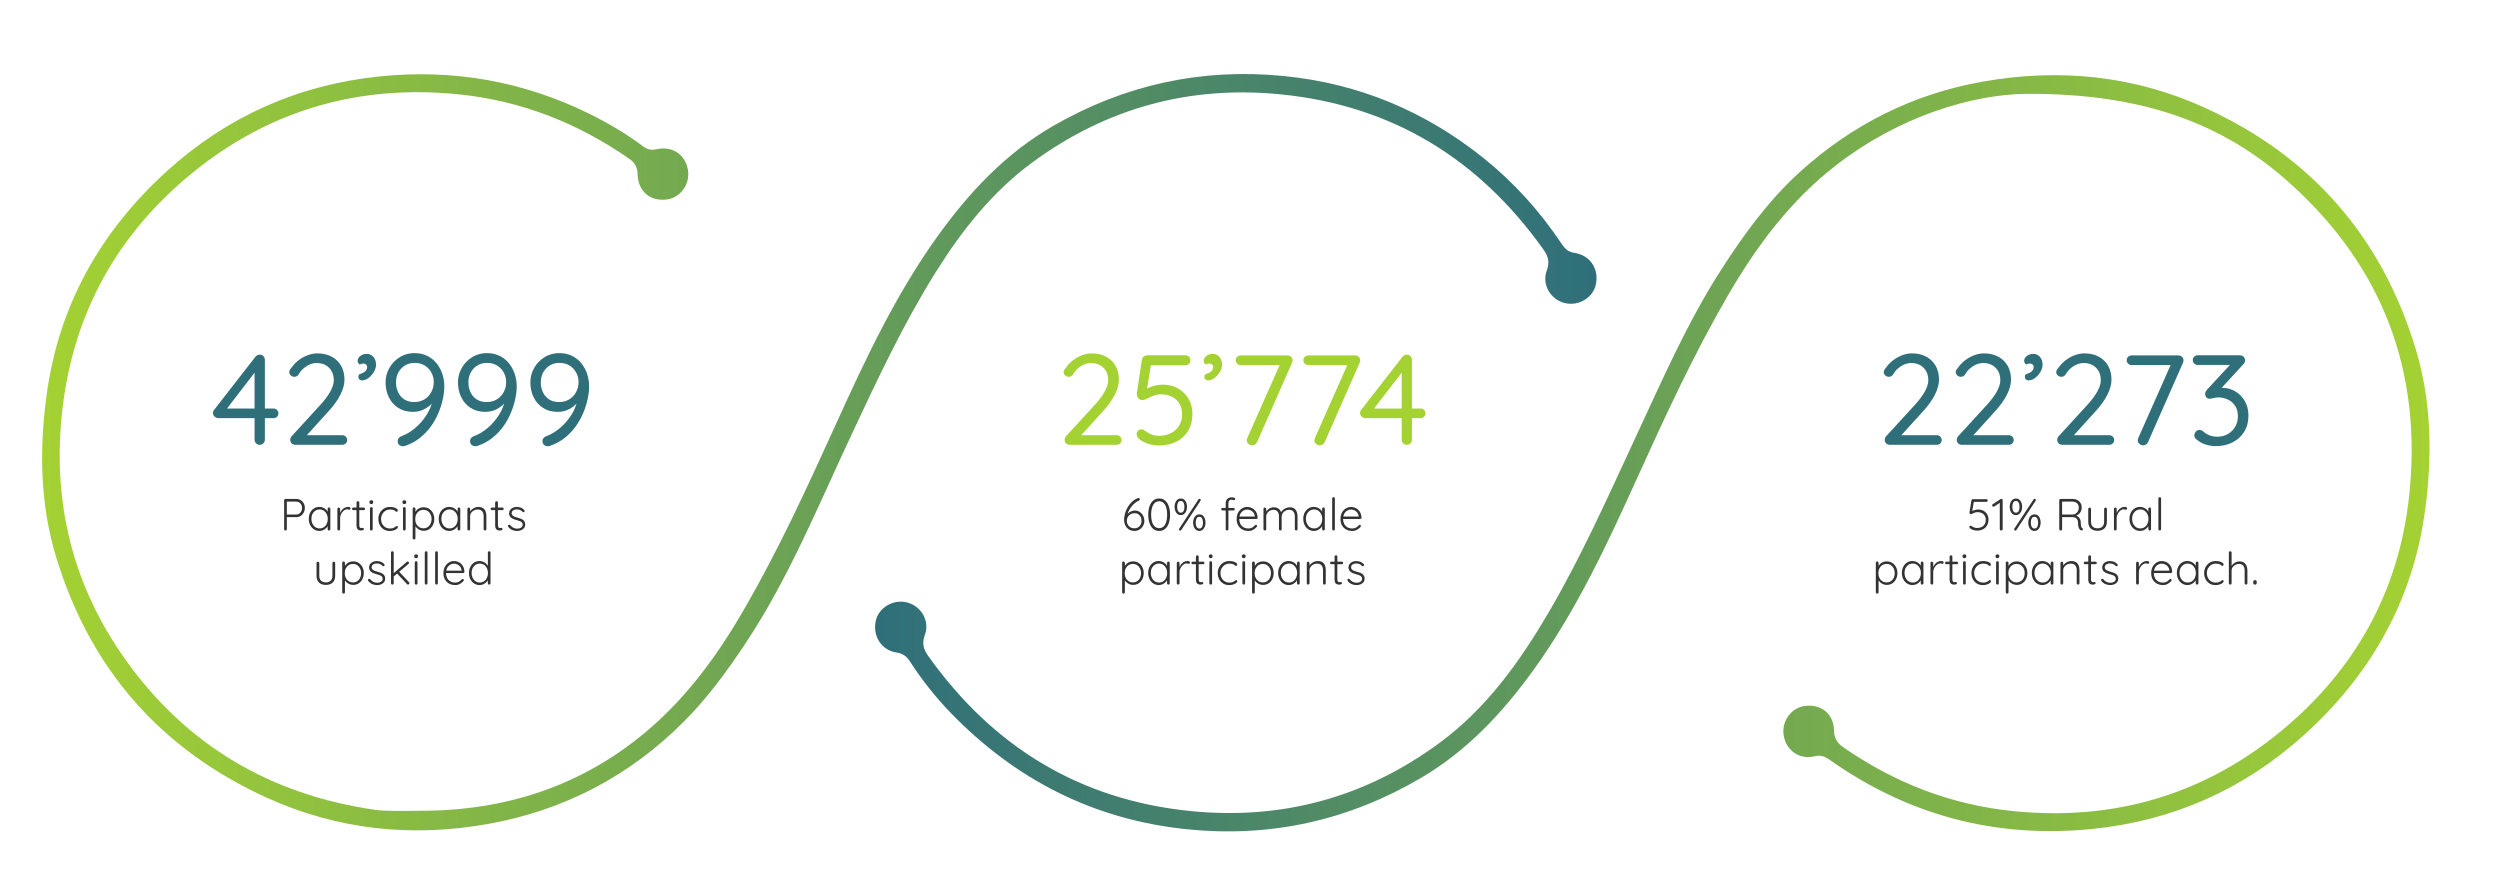 <svg viewBox="0 0 1164.38 407.99" xmlns="http://www.w3.org/2000/svg" xmlns:xlink="http://www.w3.org/1999/xlink"><clipPath id="a"><path d="m-664.7-286.51h572.79v554.68h-572.79z"/></clipPath><linearGradient id="b" gradientUnits="userSpaceOnUse" x1="-457.37" x2="-457.37" y1="397.18" y2="-194.45"><stop offset="0" stop-color="#808080" stop-opacity=".5"/><stop offset=".13" stop-color="#9c9c9c" stop-opacity=".54"/><stop offset=".3" stop-color="#b6b6b6" stop-opacity=".57"/><stop offset=".46" stop-color="#c6c6c6" stop-opacity=".59"/><stop offset=".63" stop-color="#ccc" stop-opacity=".6"/><stop offset="1" stop-color="#fff" stop-opacity=".6"/></linearGradient><linearGradient id="c" gradientUnits="userSpaceOnUse" x1="19.61" x2="743.58" y1="210.6" y2="210.6"><stop offset="0" stop-color="#a4d233"/><stop offset="1" stop-color="#2f6f7a"/></linearGradient><linearGradient id="d" gradientUnits="userSpaceOnUse" x1="407.55" x2="1131.54" y1="211.1" y2="211.1"><stop offset="0" stop-color="#2f6f7a"/><stop offset="1" stop-color="#a4d233"/></linearGradient><g clip-path="url(#a)"><path d="m27.14-120.82c-49.45-5.02-98.98-9.11-148.55-12.53-49.57-3.38-99.2-6.02-148.84-7.37-24.82-.66-49.64-.99-74.45-.79-24.8.22-49.6.93-74.28 2.69-12.34.89-24.65 2.05-36.87 3.67-12.21 1.63-24.35 3.7-36.13 6.76-5.87 1.55-11.66 3.35-17.14 5.63-5.45 2.28-10.7 5.06-14.67 8.68-1.97 1.81-3.55 3.82-4.5 5.94-.94 2.13-1.28 4.37-.99 6.73.27 2.36 1.15 4.81 2.4 7.2 1.23 2.24 2.91 4.2 4.89 6.01 3.99 3.59 9.07 6.36 14.42 8.61 5.37 2.26 11.07 4.01 16.88 5.48 11.64 2.92 23.7 4.76 35.84 6.18 24.32 2.78 48.99 3.8 73.83 4.93 12.45.58 24.92 1.11 37.73 2.27 3.21.3 6.45.65 9.76 1.1 3.32.47 6.68 1.01 10.32 1.89 1.83.45 3.73.99 5.85 1.79 1.08.43 2.18.88 3.44 1.56s2.64 1.51 4.23 2.91c.41.37.78.7 1.22 1.19.42.45.82.91 1.26 1.51.41.54.82 1.18 1.22 1.9.38.67.74 1.5 1.04 2.32.29.81.36 1.16.53 1.77.15.54.26 1.11.34 1.71.19 1.17.23 2.39.19 3.61-.12 2.44-.74 4.7-1.55 6.6-.82 1.91-1.78 3.37-2.75 4.69-1.93 2.5-3.83 4.18-5.62 5.62-1.79 1.42-3.5 2.56-5.18 3.59-3.35 2.05-6.54 3.63-9.71 5.09-6.32 2.89-12.48 5.18-18.63 7.33-12.28 4.24-24.46 7.77-36.61 11.16-24.28 6.73-48.46 12.74-72.27 19.15-11.9 3.2-23.7 6.48-35.24 10.01-11.5 3.53-22.87 7.31-33.08 11.63-2.54 1.08-4.98 2.19-7.25 3.34-2.27 1.14-4.36 2.31-6.06 3.42-1.67 1.08-3.01 2.23-3.16 2.59-.08.16.17.09.8-.69.13-.18.38-.48.52-.74.23-.34.4-.67.62-1.11.23-.46.4-.9.62-1.5.08-.2.22-.76.21-.67l-.02.17c-.14.89.13.95.07-.16-.04-.52-.2-1.31-.5-2.05-.29-.75-.69-1.43-1.02-1.86-.66-.89-.74-.81.08-.5.77.32 2.26.84 4.08 1.28 3.68.91 8.61 1.57 13.79 1.93 5.22.36 10.78.47 16.47.41 11.4-.12 23.29-.86 35.29-1.83 24.04-1.97 48.61-4.83 73.42-7.5 24.83-2.68 49.96-5.26 75.59-6.9 12.82-.82 25.76-1.4 38.9-1.55s26.48.1 40.14 1.14c13.67 1.06 27.67 2.85 42.23 6.36 7.28 1.78 14.71 3.99 22.27 6.97 7.55 2.98 15.27 6.71 22.89 11.67 7.6 4.95 15.13 11.2 21.69 18.89 6.58 7.65 12.04 16.75 15.74 26.2 1.87 4.72 3.32 9.53 4.39 14.27l.2.89c.07.29.13.59.2.96l.39 2.12c.24 1.42.44 2.86.61 4.3.33 2.9.5 5.85.5 8.82 0 5.92-.68 11.9-1.99 17.54-1.29 5.66-3.16 10.99-5.37 15.87-4.44 9.79-10.09 17.79-15.89 24.58-5.83 6.8-11.9 12.47-17.98 17.52-12.19 10.05-24.48 17.78-36.73 24.67-12.26 6.85-24.52 12.74-36.79 18.14-12.26 5.38-24.53 10.25-36.8 14.78-24.55 9.04-49.12 16.81-73.73 23.9-49.21 14.12-98.55 25.59-147.96 35.88-49.41 10.25-98.9 19.22-148.44 27.39-49.54 8.16-99.14 15.5-148.78 22.25-24.82 3.37-49.65 6.59-74.48 9.68l-37.21 4.54-18.51 2.22-9.11 1.11-4.37.55-2.01.27-1.5.22-13.42-99.1 3.13-.36 2.62-.27 4.89-.46 9.43-.85 18.57-1.65 36.92-3.36c24.58-2.29 49.13-4.71 73.66-7.27 49.05-5.13 98-10.85 146.78-17.35 48.77-6.51 97.37-13.78 145.58-22.25 48.19-8.5 96.07-18.12 142.81-29.99 23.35-5.95 46.41-12.48 68.74-19.94 11.16-3.73 22.13-7.71 32.77-11.98 10.62-4.28 20.92-8.88 30.52-13.85 9.57-4.96 18.49-10.37 25.67-15.92 3.57-2.76 6.67-5.56 9.03-8.11 2.38-2.55 3.93-4.83 4.72-6.33.4-.75.63-1.3.76-1.69.16-.4.2-.64.27-.92.02-.14.04-.3.05-.48 0-.1 0-.2 0-.31 0-.06-.01-.12-.01-.18 0-.01 0-.09-.02-.18l-.04-.25c-.19-1.33-.45-2.52-.77-3.61-.65-2.18-1.48-4-2.84-5.92-1.35-1.9-3.27-3.91-5.95-5.93-5.32-4.07-13.55-7.88-22.98-10.72-9.46-2.88-20.1-4.94-31.14-6.41-11.06-1.47-22.58-2.35-34.28-2.86-11.71-.51-23.62-.64-35.64-.53-24.05.21-48.49 1.35-73.2 2.65-24.73 1.28-49.68 2.82-75.27 3.51-12.81.32-25.78.44-39.23-.15-6.73-.31-13.59-.8-20.74-1.7-3.58-.45-7.23-1.02-11.01-1.77s-7.69-1.68-11.82-2.98c-4.13-1.31-8.5-2.97-13.23-5.55-4.66-2.57-9.89-6.18-14.59-11.81-2.33-2.81-4.44-6.12-6.02-9.7-1.59-3.57-2.64-7.36-3.15-10.95-1.03-7.26-.14-13.51 1.15-18.65l.25-.97c.07-.29.35-1.22.54-1.79.42-1.34.91-2.5 1.43-3.68.52-1.16 1.08-2.16 1.66-3.2.56-.92 1.18-1.91 1.76-2.71 2.4-3.34 4.8-5.68 7.02-7.6 4.48-3.79 8.4-6.02 12.13-8 3.72-1.92 7.24-3.44 10.67-4.78s6.77-2.5 10.07-3.56c13.15-4.19 25.75-7.08 38.31-9.75 12.54-2.63 24.96-4.9 37.33-7.06 24.72-4.31 49.27-8.12 73.43-12.52 12.05-2.22 24.04-4.56 35.58-7.42 5.74-1.44 11.41-3 16.59-4.83 2.58-.91 5.05-1.89 7.12-2.9 1.03-.5 1.96-1.01 2.66-1.44.7-.42 1.15-.81 1.18-.73-.04.08-.11.25-.31.74-.19.48-.38 1.23-.39 2.12-.03.44.03.89.09 1.28l.13.57c.06.24.07.2.22.65.15.46.39.92.56 1.26.22.38.42.68.6.92.22.28.36.45.52.61.19.19.27.27.4.37.44.36.51.32.42.25-.09-.09-.42-.27-.76-.44-.76-.37-1.83-.78-2.99-1.15-2.35-.76-5.09-1.41-7.89-2-2.81-.59-5.73-1.11-8.68-1.59-11.85-1.9-24.17-3.28-36.49-4.7-24.68-2.82-49.63-5.54-74.47-10.11-12.42-2.32-24.84-5.07-37.08-9.05-6.12-2.01-12.19-4.32-18.1-7.29-5.88-2.98-11.69-6.59-16.64-11.67-2.45-2.54-4.64-5.54-6.22-8.85-1.57-3.13-2.83-6.62-3.22-10.45-.19-1.91-.16-3.89.16-5.83.32-1.95.92-3.85 1.74-5.61 1.66-3.53 4.11-6.41 6.75-8.76 5.34-4.67 11.36-7.6 17.36-10.03 6.04-2.4 12.17-4.19 18.34-5.71 12.33-3 24.77-4.9 37.21-6.37 12.44-1.45 24.9-2.42 37.36-3.12 24.92-1.38 49.84-1.7 74.73-1.53 24.89.19 49.77.91 74.62 1.97 49.7 2.13 99.32 5.56 148.85 9.73 49.54 4.21 99.01 9.08 148.37 14.88z" fill="url(#b)"/></g><path d="m195.41 377.62c39.88.12 75.79-11.5 106.36-37.55 18.45-15.72 32.55-35.12 44.65-56.02 16.04-27.71 29.4-56.74 42.62-85.86 13.83-30.48 28-60.83 47.66-88.19 14.72-20.48 31.67-38.58 53.76-51.32 33.35-19.24 69.15-27.07 107.51-23.27 34.99 3.46 66.01 16.5 93.31 38.47 13.98 11.25 25.86 24.48 35.85 39.39 1.51 2.26 2.95 4.04 6.09 4.5 7.35 1.06 11.51 7.39 10.09 14.55-1.25 6.31-8.03 10.42-14.55 8.82-6.53-1.6-10.8-8.57-8.33-15.19 1.55-4.16.47-6.89-1.76-10.01-30.04-42.04-70.34-66.79-122.02-71.98-42.56-4.27-81.31 6.34-115.76 31.63-18.63 13.67-32.78 31.56-45 51.05-15.43 24.63-27.62 50.9-39.92 77.15-15.25 32.55-28.85 65.96-48.89 96.07-8.5 12.77-17.52 25.13-28.4 36.06-25.34 25.44-55.72 41.37-90.96 47.76-35.67 6.46-70.44 2.89-103.52-12.17-49.47-22.53-82.29-60.02-98.08-112.12-7.52-24.81-7.85-50.16-4.39-75.64 5.67-41.74 25.27-76.21 56.17-104.2 27.97-25.34 61.01-40.02 98.71-43.94 34.35-3.57 67.02 2.16 97.97 17.44 8.67 4.28 17 9.18 24.76 14.99 1.98 1.49 3.83 2.07 6.42 1.47 7.36-1.69 13.52 2.54 14.66 9.71 1.06 6.64-3.58 12.97-10.05 13.71-7.65.88-13.19-3.82-13.4-11.77-.08-3.18-1.19-5.31-3.73-7.09-24.11-16.8-50.61-27.24-79.95-30.17-46.35-4.62-88 7.42-123.97 36.85-34.45 28.18-54.89 64.67-60.18 109.18-4.92 41.3 3.6 79.66 27.03 114.05 27.45 40.29 65.65 64.4 113.84 72.47 3.11.52 6.26 1.02 9.41 1.13 5.32.18 10.66.05 15.99.05z" fill="url(#c)"/><path d="m944.01 43.69c-25.51.27-59.23 10.39-88.66 33.11-21.3 16.45-37.11 37.62-50.52 60.71-16.09 27.69-29.44 56.73-42.65 85.87-13.89 30.65-28.12 61.17-47.93 88.63-14.45 20.03-31.04 37.78-52.6 50.42-33.72 19.75-69.96 27.78-108.85 23.8-43.24-4.43-79.59-22.96-109.74-53.94-7.2-7.4-13.63-15.52-19.25-24.22-1.54-2.39-3.29-3.71-6.29-4.17-7.12-1.09-11.26-7.89-9.58-14.93 1.44-6.05 8.09-9.93 14.41-8.41 6.55 1.58 10.85 8.52 8.41 15.15-1.53 4.14-.54 6.88 1.71 10.02 30.03 42.06 70.32 66.82 122.02 72.02 42.76 4.3 81.67-6.4 116.19-31.91 21.53-15.91 36.91-37.28 50.34-60.15 15.64-26.62 28.1-54.82 41.1-82.75 12.23-26.26 23.79-52.86 39.54-77.34 10.59-16.45 22.04-32.25 36.57-45.44 24.37-22.12 52.8-36.42 85.28-42.16 35.7-6.31 70.46-2.84 103.53 12.24 49.47 22.56 82.27 60.07 98.04 112.19 7.51 24.82 7.83 50.17 4.35 75.65-5.73 41.93-25.49 76.51-56.62 104.51-27.92 25.12-60.85 39.73-98.4 43.5-44.79 4.5-85.56-6.29-122.31-32.25-2.15-1.52-4.06-2.28-6.87-1.61-7.22 1.71-13.46-2.75-14.51-9.93-.98-6.65 3.76-12.89 10.27-13.55 7.5-.76 13.06 3.87 13.19 11.48.06 3.61 1.48 5.81 4.32 7.79 24.01 16.68 50.42 26.91 79.58 29.79 46.37 4.59 88.01-7.52 123.95-37 34.42-28.23 55.06-64.72 59.97-109.28 6.4-58.05-12.12-107.21-55.47-146.18-31.32-28.17-68.76-41.85-122.5-41.65z" fill="url(#d)"/><path d="m120.96 207.18c-.68 0-1.25-.24-1.71-.72s-.69-1.06-.69-1.74v-32.82l.96.42-14.34 18.66-.24-.72h22.44c.64 0 1.18.22 1.62.66s.66.98.66 1.62-.22 1.17-.66 1.59-.98.63-1.62.63h-25.74c-.6 0-1.16-.24-1.68-.72s-.78-1.06-.78-1.74c0-.6.22-1.12.66-1.56l19.14-24.6c.28-.32.6-.56.96-.72s.72-.24 1.08-.24c.68 0 1.24.24 1.68.72s.66 1.06.66 1.74v37.08c0 .68-.23 1.26-.69 1.74s-1.03.72-1.71.72z" fill="#2f6f7a"/><path d="m159.36 202.68c.64 0 1.19.22 1.65.66s.69.98.69 1.62-.23 1.17-.69 1.59-1.01.63-1.65.63h-21.72c-.72 0-1.31-.21-1.77-.63s-.69-.99-.69-1.71c0-.64.24-1.22.72-1.74l13.56-14.82c1.96-2.16 3.45-4.19 4.47-6.09s1.53-3.59 1.53-5.07c0-2.4-.73-4.34-2.19-5.82s-3.39-2.22-5.79-2.22c-1.08 0-2.16.23-3.24.69s-2.06 1.08-2.94 1.86-1.6 1.67-2.16 2.67c-.32.48-.65.8-.99.96s-.69.24-1.05.24c-.6 0-1.15-.21-1.65-.63s-.75-.93-.75-1.53c0-.44.13-.85.39-1.23s.59-.81.99-1.29c.84-1.16 1.89-2.21 3.15-3.15s2.64-1.69 4.14-2.25 2.97-.84 4.41-.84c2.56 0 4.79.51 6.69 1.53s3.37 2.44 4.41 4.26 1.56 3.99 1.56 6.51c0 2.12-.64 4.45-1.92 6.99s-3.16 5.15-5.64 7.83l-10.5 11.58-.6-.6z" fill="#2f6f7a"/><path d="m175.14 169.8c0 1.16-.34 2.31-1.02 3.45s-1.52 2.08-2.52 2.82-2.02 1.11-3.06 1.11c-.36 0-.72-.13-1.08-.39s-.54-.71-.54-1.35c0-.68.22-1.08.66-1.2s.92-.3 1.44-.54c.64-.32 1.13-.71 1.47-1.17s.51-.99.51-1.59c0-.48-.17-.87-.51-1.17s-.77-.45-1.29-.45c-.24 0-.51.04-.81.12s-.57.2-.81.36c-.28-.2-.52-.44-.72-.72s-.3-.64-.3-1.08c.04-.88.48-1.63 1.32-2.25s1.8-.93 2.88-.93c1.32 0 2.38.48 3.18 1.44s1.2 2.14 1.2 3.54z" fill="#2f6f7a"/><path d="m193.02 164.46c2.28 0 4.29.44 6.03 1.32s3.19 2.05 4.35 3.51 2.04 3.11 2.64 4.95.9 3.74.9 5.7c0 1.76-.22 3.69-.66 5.79s-1.11 4.25-2.01 6.45-2.07 4.31-3.51 6.33-3.16 3.83-5.16 5.43-4.3 2.84-6.9 3.72c-.36.12-.68.18-.96.18-.68 0-1.27-.2-1.77-.6s-.75-1-.75-1.8c0-.56.18-1.05.54-1.47s.86-.73 1.5-.93c2.12-.8 4.18-2.05 6.18-3.75s3.73-3.69 5.19-5.97 2.43-4.68 2.91-7.2l1.38-.54c-.64 1.08-1.48 2.1-2.52 3.06s-2.24 1.73-3.6 2.31-2.88.87-4.56.87c-2.6 0-4.85-.61-6.75-1.83s-3.36-2.87-4.38-4.95-1.53-4.4-1.53-6.96c0-2.4.59-4.64 1.77-6.72s2.79-3.75 4.83-5.01 4.32-1.89 6.84-1.89zm.06 4.56c-1.64 0-3.11.39-4.41 1.17s-2.33 1.85-3.09 3.21-1.14 2.92-1.14 4.68.33 3.22.99 4.62 1.62 2.51 2.88 3.33 2.79 1.23 4.59 1.23 3.44-.42 4.8-1.26 2.42-1.97 3.18-3.39 1.14-2.97 1.14-4.65-.37-3.08-1.11-4.44-1.77-2.45-3.09-3.27-2.9-1.23-4.74-1.23z" fill="#2f6f7a"/><path d="m226.74 164.46c2.28 0 4.29.44 6.03 1.32s3.19 2.05 4.35 3.51 2.04 3.11 2.64 4.95.9 3.74.9 5.7c0 1.76-.22 3.69-.66 5.79s-1.11 4.25-2.01 6.45-2.07 4.31-3.51 6.33-3.16 3.83-5.16 5.43-4.3 2.84-6.9 3.72c-.36.12-.68.18-.96.18-.68 0-1.27-.2-1.77-.6s-.75-1-.75-1.8c0-.56.18-1.05.54-1.47s.86-.73 1.5-.93c2.12-.8 4.18-2.05 6.18-3.75s3.73-3.69 5.19-5.97 2.43-4.68 2.91-7.2l1.38-.54c-.64 1.08-1.48 2.1-2.52 3.06s-2.24 1.73-3.6 2.31-2.88.87-4.56.87c-2.6 0-4.85-.61-6.75-1.83s-3.36-2.87-4.38-4.95-1.53-4.4-1.53-6.96c0-2.4.59-4.64 1.77-6.72s2.79-3.75 4.83-5.01 4.32-1.89 6.84-1.89zm.06 4.56c-1.64 0-3.11.39-4.41 1.17s-2.33 1.85-3.09 3.21-1.14 2.92-1.14 4.68.33 3.22.99 4.62 1.62 2.51 2.88 3.33 2.79 1.23 4.59 1.23 3.44-.42 4.8-1.26 2.42-1.97 3.18-3.39 1.14-2.97 1.14-4.65-.37-3.08-1.11-4.44-1.77-2.45-3.09-3.27-2.9-1.23-4.74-1.23z" fill="#2f6f7a"/><path d="m260.46 164.46c2.28 0 4.29.44 6.03 1.32s3.19 2.05 4.35 3.51 2.04 3.11 2.64 4.95.9 3.74.9 5.7c0 1.76-.22 3.69-.66 5.79s-1.11 4.25-2.01 6.45-2.07 4.31-3.51 6.33-3.16 3.83-5.16 5.43-4.3 2.84-6.9 3.72c-.36.12-.68.18-.96.18-.68 0-1.27-.2-1.77-.6s-.75-1-.75-1.8c0-.56.18-1.05.54-1.47s.86-.73 1.5-.93c2.12-.8 4.18-2.05 6.18-3.75s3.73-3.69 5.19-5.97 2.43-4.68 2.91-7.2l1.38-.54c-.64 1.08-1.48 2.1-2.52 3.06s-2.24 1.73-3.6 2.31-2.88.87-4.56.87c-2.6 0-4.85-.61-6.75-1.83s-3.36-2.87-4.38-4.95-1.53-4.4-1.53-6.96c0-2.4.59-4.64 1.77-6.72s2.79-3.75 4.83-5.01 4.32-1.89 6.84-1.89zm.06 4.56c-1.64 0-3.11.39-4.41 1.17s-2.33 1.85-3.09 3.21-1.14 2.92-1.14 4.68.33 3.22.99 4.62 1.62 2.51 2.88 3.33 2.79 1.23 4.59 1.23 3.44-.42 4.8-1.26 2.42-1.97 3.18-3.39 1.14-2.97 1.14-4.65-.37-3.08-1.11-4.44-1.77-2.45-3.09-3.27-2.9-1.23-4.74-1.23z" fill="#2f6f7a"/><g fill="#333"><path d="m137.94 232.38c.78 0 1.48.18 2.08.54s1.08.85 1.43 1.48.53 1.36.53 2.18-.18 1.52-.53 2.17-.83 1.17-1.43 1.54c-.6.38-1.29.57-2.08.57h-4.45l.11-.19v5.78c0 .17-.06.31-.19.44s-.27.19-.44.19c-.2 0-.35-.06-.46-.19s-.17-.27-.17-.44v-13.44c0-.17.06-.31.18-.44s.27-.19.45-.19h4.98zm0 7.27c.55 0 1.02-.14 1.43-.41s.72-.64.96-1.11c.23-.47.35-.98.35-1.54s-.12-1.1-.35-1.54-.55-.79-.96-1.04-.88-.38-1.43-.38h-4.45l.11-.17v6.32l-.13-.13z"/><path d="m153.23 236.35c.18 0 .33.06.45.19s.18.28.18.46v9.45c0 .17-.06.31-.19.44s-.27.19-.44.19c-.2 0-.35-.06-.46-.19s-.17-.27-.17-.44v-2.5l.36-.15c0 .38-.11.77-.33 1.19-.22.41-.51.79-.89 1.13s-.82.62-1.33.84-1.06.33-1.65.33c-.95 0-1.8-.25-2.55-.74s-1.34-1.16-1.76-2.02c-.43-.85-.64-1.81-.64-2.88s.22-2.05.65-2.89c.43-.83 1.02-1.49 1.76-1.96.74-.48 1.57-.71 2.5-.71.6 0 1.17.11 1.69.32s.98.5 1.38.86.7.78.92 1.25.34.96.34 1.46l-.44-.32v-2.67c0-.18.06-.34.17-.46.11-.13.27-.19.46-.19zm-4.37 9.77c.74 0 1.4-.19 1.97-.58.57-.38 1.03-.92 1.35-1.6.33-.68.49-1.44.49-2.28s-.17-1.55-.49-2.22c-.33-.66-.78-1.19-1.35-1.58-.57-.38-1.23-.58-1.97-.58s-1.38.19-1.96.56-1.04.89-1.37 1.54c-.33.66-.49 1.41-.49 2.27s.17 1.6.49 2.28c.33.68.78 1.21 1.35 1.6s1.23.58 1.97.58z"/><path d="m157.79 247.08c-.2 0-.35-.06-.47-.19s-.18-.27-.18-.44v-9.41c0-.17.06-.31.19-.44s.28-.19.46-.19.33.06.45.19.18.27.18.44v3.15l-.32.06c.04-.49.17-.98.37-1.46s.48-.93.83-1.33c.35-.41.77-.73 1.25-.99.48-.25 1.03-.38 1.63-.38.25 0 .5.05.74.16.24.1.36.28.36.51 0 .21-.06.37-.17.48s-.25.17-.4.17c-.13 0-.26-.03-.41-.1s-.34-.11-.58-.11c-.39 0-.78.12-1.18.35-.39.23-.75.54-1.07.93s-.58.83-.77 1.31-.28.97-.28 1.46v5.19c0 .17-.06.31-.19.44s-.27.19-.44.19z"/><path d="m164.55 236.39h4.89c.17 0 .31.06.42.18s.17.26.17.43-.06.31-.17.42-.25.17-.42.17h-4.89c-.17 0-.31-.06-.43-.18s-.18-.26-.18-.43.06-.31.18-.42.26-.17.43-.17zm2.16-2.96c.18 0 .33.06.45.19s.18.27.18.44v10.54c0 .39.05.69.16.88.11.2.24.33.41.39s.34.09.5.09c.11 0 .21-.02.3-.05.09-.04.19-.05.3-.05.13 0 .23.05.33.15.09.1.14.22.14.38 0 .2-.11.36-.34.49-.22.13-.49.2-.8.2-.13 0-.31-.01-.57-.03-.25-.02-.51-.1-.78-.23s-.49-.37-.67-.7-.27-.82-.27-1.45v-10.6c0-.17.06-.32.19-.44s.28-.19.46-.19z"/><path d="m172.95 234.76c-.29 0-.51-.07-.66-.2s-.22-.33-.22-.58v-.21c0-.25.08-.44.24-.58.16-.13.38-.2.66-.2s.47.07.62.2.22.33.22.58v.21c0 .25-.07.44-.22.58-.15.13-.36.2-.64.2zm.63 11.7c0 .17-.06.31-.19.44s-.27.19-.44.19c-.2 0-.35-.06-.46-.19s-.17-.27-.17-.44v-9.66c0-.17.06-.32.18-.44.12-.13.27-.19.45-.19s.33.06.45.19.18.27.18.44z"/><path d="m181.58 236.1c.67 0 1.29.07 1.85.22s1.01.35 1.35.6.51.53.51.82c0 .14-.05.28-.15.41s-.23.2-.4.2c-.18 0-.33-.04-.43-.12s-.21-.17-.3-.29c-.1-.12-.25-.22-.44-.3-.18-.1-.44-.18-.79-.24-.34-.06-.72-.09-1.14-.09-.78 0-1.49.2-2.12.59s-1.13.92-1.49 1.58-.55 1.4-.55 2.23.17 1.6.53 2.27c.35.67.83 1.2 1.45 1.58.62.39 1.34.58 2.16.58.55 0 .98-.05 1.29-.15s.58-.21.79-.34c.28-.15.48-.3.6-.45s.28-.22.47-.22c.18 0 .32.05.41.16s.14.24.14.41c0 .22-.17.47-.49.75-.33.27-.78.51-1.35.71s-1.24.3-2 .3c-1.04 0-1.95-.25-2.74-.74s-1.41-1.16-1.85-2-.66-1.8-.66-2.87.22-1.95.67-2.79 1.07-1.51 1.87-2.03c.8-.51 1.74-.77 2.81-.77z"/><path d="m188.32 234.76c-.29 0-.51-.07-.66-.2s-.22-.33-.22-.58v-.21c0-.25.08-.44.24-.58.16-.13.38-.2.66-.2s.47.07.62.2.22.33.22.58v.21c0 .25-.07.44-.22.58-.15.13-.36.2-.64.2zm.63 11.7c0 .17-.06.31-.19.44s-.27.19-.44.19c-.2 0-.35-.06-.46-.19s-.17-.27-.17-.44v-9.66c0-.17.06-.32.18-.44.12-.13.27-.19.45-.19s.33.06.45.19.18.27.18.44z"/><path d="m197.33 236.27c.95 0 1.8.24 2.53.7.73.47 1.32 1.11 1.75 1.93s.65 1.76.65 2.82-.22 2.01-.65 2.84-1.02 1.48-1.76 1.95c-.74.48-1.58.71-2.5.71-.49 0-.96-.07-1.4-.22s-.84-.35-1.21-.6-.69-.55-.97-.89-.5-.71-.67-1.1l.38-.29v6.53c0 .17-.06.31-.18.44s-.27.19-.45.19-.34-.06-.46-.19-.19-.27-.19-.44v-13.69c0-.18.06-.34.18-.46s.28-.19.47-.19c.18 0 .33.06.45.19s.18.28.18.46v2.27l-.29-.17c.14-.43.35-.82.62-1.17.27-.34.59-.64.96-.88.36-.25.76-.43 1.2-.56.43-.13.89-.19 1.36-.19zm-.1 1.18c-.76 0-1.42.19-2 .56s-1.03.88-1.35 1.51-.49 1.38-.49 2.21.16 1.57.49 2.23.78 1.17 1.35 1.54 1.24.56 2 .56 1.4-.19 1.96-.56c.57-.37 1.02-.88 1.34-1.54.33-.66.49-1.4.49-2.23s-.17-1.56-.49-2.2c-.33-.64-.78-1.15-1.34-1.52-.57-.37-1.22-.56-1.96-.56z"/><path d="m213.75 236.35c.18 0 .33.06.45.19s.18.28.18.46v9.45c0 .17-.06.31-.19.44s-.27.19-.44.19c-.2 0-.35-.06-.46-.19s-.17-.27-.17-.44v-2.5l.36-.15c0 .38-.11.77-.33 1.19-.22.41-.51.79-.89 1.13s-.82.62-1.33.84-1.06.33-1.65.33c-.95 0-1.8-.25-2.55-.74s-1.34-1.16-1.76-2.02c-.43-.85-.64-1.81-.64-2.88s.22-2.05.65-2.89c.43-.83 1.02-1.49 1.76-1.96.74-.48 1.57-.71 2.5-.71.6 0 1.17.11 1.69.32s.98.5 1.38.86.7.78.92 1.25.34.96.34 1.46l-.44-.32v-2.67c0-.18.06-.34.17-.46.11-.13.27-.19.46-.19zm-4.37 9.77c.74 0 1.4-.19 1.97-.58.57-.38 1.03-.92 1.35-1.6.33-.68.49-1.44.49-2.28s-.17-1.55-.49-2.22c-.33-.66-.78-1.19-1.35-1.58-.57-.38-1.23-.58-1.97-.58s-1.38.19-1.96.56-1.04.89-1.37 1.54c-.33.66-.49 1.41-.49 2.27s.17 1.6.49 2.28c.33.68.78 1.21 1.35 1.6s1.23.58 1.97.58z"/><path d="m222.74 236.1c.92 0 1.66.19 2.22.56.55.37.95.88 1.2 1.51.24.64.37 1.34.37 2.11v6.17c0 .17-.06.31-.19.44s-.27.19-.44.19c-.2 0-.35-.06-.47-.19s-.18-.27-.18-.44v-6.11c0-.56-.09-1.07-.27-1.53s-.48-.83-.88-1.1c-.41-.27-.95-.41-1.62-.41-.6 0-1.17.14-1.71.41s-.98.64-1.31 1.1c-.34.46-.5.97-.5 1.53v6.11c0 .17-.06.31-.19.44s-.27.19-.44.19c-.2 0-.35-.06-.47-.19s-.18-.27-.18-.44v-9.41c0-.17.06-.31.19-.44s.28-.19.46-.19.33.06.45.19.18.27.18.44v1.76l-.48.76c.03-.45.17-.88.43-1.29s.59-.78 1-1.11.86-.59 1.35-.78c.5-.19 1-.28 1.5-.28z"/><path d="m229.12 236.39h4.89c.17 0 .31.06.42.18s.17.26.17.43-.06.31-.17.42-.25.17-.42.17h-4.89c-.17 0-.31-.06-.43-.18s-.18-.26-.18-.43.06-.31.18-.42.26-.17.43-.17zm2.16-2.96c.18 0 .33.06.45.19s.18.27.18.44v10.54c0 .39.05.69.16.88.11.2.24.33.41.39s.34.09.5.09c.11 0 .21-.02.3-.05.09-.04.19-.05.3-.05.13 0 .23.05.33.15.09.1.14.22.14.38 0 .2-.11.36-.34.49-.22.13-.49.2-.8.2-.13 0-.31-.01-.57-.03-.25-.02-.51-.1-.78-.23s-.49-.37-.67-.7-.27-.82-.27-1.45v-10.6c0-.17.06-.32.19-.44s.28-.19.46-.19z"/><path d="m236.74 245.38c-.11-.17-.16-.33-.16-.49s.09-.29.26-.39c.11-.1.24-.14.39-.13s.28.08.41.21c.38.49.84.89 1.38 1.19s1.18.45 1.92.45c.39 0 .78-.07 1.17-.2s.7-.34.96-.61c.25-.27.38-.62.38-1.04s-.13-.78-.38-1.04-.58-.47-.98-.63-.83-.3-1.29-.41c-.48-.13-.93-.27-1.38-.43-.44-.16-.84-.36-1.19-.61s-.63-.54-.83-.89-.3-.78-.3-1.28c0-.59.16-1.11.47-1.55.31-.45.75-.8 1.31-1.05s1.18-.38 1.87-.38c.36 0 .75.05 1.16.14s.8.24 1.2.45c.39.21.74.5 1.05.86.13.13.19.27.19.43s-.07.31-.21.45c-.11.08-.24.12-.39.12s-.27-.07-.37-.18c-.34-.38-.73-.66-1.2-.85-.46-.19-.96-.28-1.49-.28-.41 0-.79.06-1.14.19s-.65.32-.89.59-.36.62-.36 1.05c.03.41.17.74.43.99s.6.46 1.03.63.91.32 1.44.46c.45.11.88.25 1.29.4s.78.35 1.09.58.57.52.76.87.28.79.28 1.32c0 .62-.17 1.15-.51 1.6s-.8.79-1.38 1.03c-.57.24-1.21.36-1.91.36-.76 0-1.49-.15-2.19-.44-.71-.29-1.33-.78-1.88-1.47z"/><path d="m155.48 261.62c.18 0 .33.06.45.19s.18.27.18.44v5.92c0 1.39-.39 2.44-1.18 3.17-.78.73-1.84 1.09-3.17 1.09s-2.38-.36-3.16-1.09-1.17-1.79-1.17-3.17v-5.92c0-.17.06-.31.19-.44s.28-.19.46-.19.33.06.45.19.18.27.18.44v5.92c0 1.01.27 1.77.81 2.3s1.28.79 2.24.79 1.72-.26 2.26-.79.81-1.29.81-2.3v-5.92c0-.17.06-.31.18-.44s.28-.19.47-.19z"/><path d="m164.51 261.47c.95 0 1.8.24 2.53.7.73.47 1.32 1.11 1.75 1.93s.65 1.76.65 2.82-.22 2.01-.65 2.84-1.02 1.48-1.76 1.95c-.74.48-1.58.71-2.5.71-.49 0-.96-.07-1.4-.22s-.84-.35-1.21-.6-.69-.55-.97-.89-.5-.71-.67-1.1l.38-.29v6.53c0 .17-.06.31-.18.44s-.27.19-.45.19-.34-.06-.46-.19-.19-.27-.19-.44v-13.69c0-.18.06-.34.18-.46s.28-.19.47-.19c.18 0 .33.06.45.19s.18.28.18.46v2.27l-.29-.17c.14-.43.35-.82.62-1.17.27-.34.59-.64.96-.88.36-.25.76-.43 1.2-.56.43-.13.89-.19 1.36-.19zm-.1 1.18c-.76 0-1.42.19-2 .56s-1.03.88-1.35 1.51-.49 1.38-.49 2.21.16 1.57.49 2.23.78 1.17 1.35 1.54 1.24.56 2 .56 1.4-.19 1.96-.56c.57-.37 1.02-.88 1.34-1.54.33-.66.49-1.4.49-2.23s-.17-1.56-.49-2.2c-.33-.64-.78-1.15-1.34-1.52-.57-.37-1.22-.56-1.96-.56z"/><path d="m171.53 270.58c-.11-.17-.16-.33-.16-.49s.09-.29.26-.39c.11-.1.24-.14.39-.13s.28.08.41.21c.38.49.84.89 1.38 1.19s1.18.45 1.92.45c.39 0 .78-.07 1.17-.2s.7-.34.96-.61c.25-.27.38-.62.38-1.04s-.13-.78-.38-1.04-.58-.47-.98-.63-.83-.3-1.29-.41c-.48-.13-.93-.27-1.38-.43-.44-.16-.84-.36-1.19-.61s-.63-.54-.83-.89-.3-.78-.3-1.28c0-.59.16-1.11.47-1.55.31-.45.75-.8 1.31-1.05s1.18-.38 1.87-.38c.36 0 .75.05 1.16.14s.8.24 1.2.45c.39.21.74.5 1.05.86.13.13.19.27.19.43s-.07.31-.21.45c-.11.08-.24.12-.39.12s-.27-.07-.37-.18c-.34-.38-.73-.66-1.2-.85-.46-.19-.96-.28-1.49-.28-.41 0-.79.06-1.14.19s-.65.32-.89.59-.36.62-.36 1.05c.03.41.17.74.43.99s.6.46 1.03.63.91.32 1.44.46c.45.11.88.25 1.29.4s.78.35 1.09.58.57.52.76.87.28.79.28 1.32c0 .62-.17 1.15-.51 1.6s-.8.79-1.38 1.03c-.57.24-1.21.36-1.91.36-.76 0-1.49-.15-2.19-.44-.71-.29-1.33-.78-1.88-1.47z"/><path d="m182.74 272.28c-.18 0-.33-.06-.45-.19s-.18-.27-.18-.44v-14.28c0-.17.06-.31.18-.44s.27-.19.45-.19.33.06.45.19.18.27.18.44v14.28c0 .17-.06.31-.18.44s-.27.19-.45.19zm7.12-10.77c.17 0 .31.07.44.2s.19.28.19.43c0 .18-.08.34-.23.48l-7.06 6.01-.06-1.49 6.3-5.42c.13-.14.27-.21.42-.21zm.19 10.77c-.18 0-.34-.08-.48-.23l-4.77-5.08.95-.86 4.75 5.06c.13.14.19.3.19.48 0 .2-.08.35-.23.46s-.29.17-.4.17z"/><path d="m193.81 259.96c-.29 0-.51-.07-.66-.2s-.22-.33-.22-.58v-.21c0-.25.08-.44.24-.58.16-.13.38-.2.66-.2s.47.07.62.2.22.33.22.58v.21c0 .25-.07.44-.22.58-.15.13-.36.2-.64.2zm.63 11.7c0 .17-.06.31-.19.44s-.27.19-.44.19c-.2 0-.35-.06-.46-.19s-.17-.27-.17-.44v-9.66c0-.17.06-.32.18-.44.12-.13.27-.19.45-.19s.33.06.45.19.18.27.18.44z"/><path d="m199.1 271.65c0 .17-.06.31-.19.44s-.27.19-.44.19c-.18 0-.33-.06-.45-.19s-.18-.27-.18-.44v-14.28c0-.17.06-.31.19-.44s.27-.19.44-.19c.18 0 .33.06.45.19s.18.27.18.44z"/><path d="m203.93 271.65c0 .17-.06.31-.19.44s-.27.19-.44.19c-.18 0-.33-.06-.45-.19s-.18-.27-.18-.44v-14.28c0-.17.06-.31.19-.44s.27-.19.44-.19c.18 0 .33.06.45.19s.18.27.18.44z"/><path d="m212.01 272.49c-1.08 0-2.03-.23-2.86-.69s-1.47-1.11-1.93-1.93-.69-1.79-.69-2.9c0-1.19.23-2.2.7-3.04s1.08-1.49 1.83-1.94 1.54-.68 2.38-.68c.62 0 1.21.11 1.79.33s1.1.54 1.55.97.82.95 1.09 1.56c.27.62.42 1.33.45 2.14-.01.17-.08.31-.21.43s-.27.18-.44.18h-8.42l-.25-1.13h8.27l-.27.25v-.42c-.07-.66-.29-1.21-.65-1.67s-.8-.8-1.31-1.05-1.05-.37-1.61-.37c-.42 0-.85.08-1.29.25s-.84.43-1.2.79-.65.81-.87 1.37-.34 1.21-.34 1.96c0 .83.17 1.58.5 2.25.34.67.82 1.21 1.46 1.6s1.4.59 2.28.59c.49 0 .93-.07 1.31-.21s.73-.33 1.03-.56.55-.47.75-.72c.15-.13.3-.19.44-.19.15 0 .28.06.39.17s.16.24.16.38c0 .17-.07.31-.21.44-.42.5-.97.94-1.64 1.31s-1.41.56-2.21.56z"/><path d="m227.83 256.74c.18 0 .33.06.45.19s.18.27.18.44v14.28c0 .17-.06.31-.19.44s-.27.19-.44.19c-.2 0-.35-.06-.46-.19s-.17-.27-.17-.44v-2.5l.36-.29c0 .41-.1.82-.31 1.25s-.51.82-.89 1.18c-.39.36-.83.65-1.34.87s-1.06.34-1.65.34c-.94 0-1.78-.25-2.53-.74s-1.34-1.15-1.77-1.99-.65-1.8-.65-2.88.22-2.02.65-2.87 1.02-1.51 1.76-2c.74-.48 1.57-.72 2.5-.72.59 0 1.14.11 1.66.32s.98.5 1.38.86.71.78.95 1.25c.23.47.35.96.35 1.46l-.44-.32v-7.5c0-.17.06-.31.17-.44s.27-.19.46-.19zm-4.37 14.57c.76 0 1.42-.19 1.98-.58.57-.38 1.02-.91 1.34-1.57.33-.67.49-1.42.49-2.28s-.17-1.59-.49-2.26c-.33-.67-.78-1.19-1.35-1.56-.57-.38-1.23-.57-1.97-.57s-1.38.19-1.96.57-1.04.9-1.37 1.56c-.33.67-.49 1.42-.49 2.26s.17 1.6.49 2.27c.33.67.78 1.2 1.37 1.58.58.39 1.24.58 1.96.58z"/><path d="m528.36 247.29c-.81 0-1.52-.15-2.13-.44s-1.11-.69-1.51-1.19-.7-1.06-.89-1.69c-.2-.63-.29-1.27-.29-1.93s.09-1.4.26-2.17c.17-.78.43-1.56.78-2.35s.77-1.55 1.29-2.27 1.12-1.36 1.79-1.93c.68-.57 1.44-1.01 2.28-1.33.11-.03.2-.04.27-.04.18 0 .34.05.47.15s.2.27.2.5c0 .14-.05.26-.14.37-.09.1-.21.19-.37.24-.59.25-1.17.61-1.74 1.07s-1.11 1-1.6 1.61-.91 1.26-1.25 1.94c-.34.69-.58 1.39-.72 2.1l-.46.27c.25-.46.58-.87.98-1.23s.86-.64 1.38-.86 1.08-.33 1.68-.33 1.21.13 1.74.4.99.63 1.38 1.08c.38.46.69.97.9 1.54.22.57.33 1.17.33 1.79 0 .83-.2 1.6-.6 2.31s-.95 1.29-1.64 1.73-1.49.66-2.38.66zm-.02-1.22c.64 0 1.22-.15 1.72-.44s.9-.7 1.19-1.23c.29-.52.43-1.13.43-1.82 0-.62-.12-1.2-.37-1.74s-.61-.99-1.09-1.32c-.48-.34-1.08-.5-1.8-.5s-1.38.17-1.92.49c-.54.33-.95.77-1.24 1.32s-.43 1.16-.43 1.82c0 .59.14 1.14.42 1.67s.68.95 1.21 1.27c.52.32 1.15.48 1.88.48z"/><path d="m539.87 247.29c-1.12 0-2.06-.33-2.81-1s-1.32-1.57-1.7-2.72-.57-2.43-.57-3.84.19-2.71.57-3.85.95-2.04 1.7-2.71 1.69-1 2.81-1 2.1.33 2.84 1 1.31 1.57 1.69 2.71.57 2.42.57 3.85-.19 2.7-.57 3.84c-.38 1.15-.94 2.05-1.69 2.72s-1.7 1-2.84 1zm0-1.3c.83 0 1.51-.26 2.07-.78.55-.52.97-1.25 1.25-2.19s.42-2.04.42-3.29-.14-2.36-.42-3.3-.7-1.67-1.25-2.18c-.55-.52-1.24-.78-2.07-.78s-1.5.26-2.05.78-.97 1.25-1.26 2.18c-.29.94-.43 2.04-.43 3.3s.14 2.34.43 3.29.71 1.68 1.26 2.19c.55.52 1.24.78 2.05.78z"/><path d="m549.93 239.9c-.63 0-1.15-.18-1.58-.54-.42-.36-.74-.83-.96-1.41s-.33-1.21-.33-1.88.11-1.33.33-1.92.54-1.07.98-1.42c.43-.35.97-.53 1.6-.53s1.16.18 1.59.53.75.82.97 1.41.33 1.22.33 1.91-.11 1.32-.34 1.9-.55 1.05-.98 1.41-.96.54-1.61.54zm.04-1.11c.59 0 1.01-.26 1.28-.78s.4-1.16.4-1.93-.14-1.46-.43-1.98c-.29-.53-.72-.79-1.29-.79s-1.01.27-1.27.8-.39 1.18-.39 1.95.14 1.45.43 1.96.71.77 1.27.77zm-.27 8.36c-.15 0-.29-.05-.41-.16-.12-.1-.18-.24-.18-.41 0-.11.03-.22.1-.34l8.99-13.65c.13-.18.28-.27.46-.27.15 0 .29.05.41.15s.18.24.18.42c0 .11-.04.22-.11.34l-8.99 13.65c-.13.18-.28.27-.46.27zm8.88.13c-.62 0-1.14-.18-1.58-.54-.43-.36-.76-.83-.98-1.41s-.33-1.21-.33-1.88.11-1.34.34-1.93c.22-.59.55-1.06.99-1.41.43-.35.97-.53 1.6-.53s1.16.17 1.58.53c.43.35.75.82.96 1.41s.31 1.23.31 1.91-.11 1.3-.34 1.89c-.22.59-.55 1.06-.98 1.42s-.96.54-1.58.54zm.04-1.11c.59 0 1.01-.26 1.28-.78s.4-1.16.4-1.93-.14-1.46-.43-1.98c-.29-.53-.72-.79-1.29-.79s-1.02.27-1.28.8c-.27.53-.4 1.18-.4 1.95s.15 1.45.44 1.96.72.77 1.28.77z"/><path d="m574.5 236.56c.17 0 .31.06.42.17s.17.25.17.42-.06.31-.17.42-.25.17-.42.17h-5.14c-.15 0-.29-.06-.41-.18s-.18-.25-.18-.41c0-.18.06-.33.18-.43.12-.11.26-.16.41-.16zm-.8-4.93c.21 0 .44.02.68.06s.46.12.64.23.27.27.27.46c0 .17-.06.31-.17.43s-.24.18-.38.18-.31-.04-.52-.13-.43-.13-.67-.13c-.29 0-.55.07-.76.2s-.37.32-.48.57-.17.54-.17.89v12.05c0 .17-.06.31-.18.44s-.27.19-.45.19-.33-.06-.45-.19-.18-.27-.18-.44v-12.05c0-.9.26-1.58.79-2.06s1.2-.71 2.03-.71z"/><path d="m581.45 247.29c-1.08 0-2.03-.23-2.86-.69s-1.47-1.11-1.93-1.93-.69-1.79-.69-2.9c0-1.19.23-2.2.7-3.04s1.08-1.49 1.83-1.94 1.54-.68 2.38-.68c.62 0 1.21.11 1.79.33s1.1.54 1.55.97.82.95 1.09 1.56c.27.62.42 1.33.45 2.14-.01.17-.08.31-.21.43s-.27.18-.44.18h-8.42l-.25-1.13h8.27l-.27.25v-.42c-.07-.66-.29-1.21-.65-1.67s-.8-.8-1.31-1.05-1.05-.37-1.61-.37c-.42 0-.85.08-1.29.25s-.84.43-1.2.79-.65.81-.87 1.37-.34 1.21-.34 1.96c0 .83.17 1.58.5 2.25.34.67.82 1.21 1.46 1.6s1.4.59 2.28.59c.49 0 .93-.07 1.31-.21s.73-.33 1.03-.56.55-.47.75-.72c.15-.13.3-.19.44-.19.15 0 .28.06.39.17s.16.24.16.38c0 .17-.07.31-.21.44-.42.5-.97.94-1.64 1.31s-1.41.56-2.21.56z"/><path d="m593.29 236.27c.87 0 1.61.23 2.23.68.62.46 1.04 1.13 1.26 2.03l-.29.08.13-.38c.18-.42.49-.82.91-1.19.43-.37.91-.67 1.46-.89s1.1-.34 1.66-.34c.88 0 1.59.19 2.13.57s.93.89 1.18 1.52c.25.64.37 1.35.37 2.15v5.94c0 .17-.06.31-.18.44s-.27.19-.45.19c-.2 0-.35-.06-.46-.19s-.17-.27-.17-.44v-5.88c0-.57-.09-1.1-.27-1.58s-.47-.85-.86-1.13-.92-.42-1.58-.42c-.59 0-1.14.14-1.66.42s-.94.66-1.27 1.13-.49 1-.49 1.58v5.88c0 .17-.06.31-.18.44s-.27.19-.45.19-.33-.06-.45-.19-.18-.27-.18-.44v-5.94c0-.57-.08-1.09-.25-1.54s-.44-.82-.82-1.1-.89-.42-1.53-.42c-.57 0-1.12.14-1.63.42s-.92.65-1.24 1.1c-.32.46-.47.97-.47 1.54v5.94c0 .17-.06.31-.19.44s-.27.19-.44.19c-.2 0-.35-.06-.47-.19s-.18-.27-.18-.44v-9.41c0-.17.06-.31.19-.44s.28-.19.46-.19.33.06.45.19.18.27.18.44v1.95l-.57.78c.04-.42.18-.84.41-1.26s.54-.8.91-1.13.81-.61 1.29-.81.99-.3 1.52-.3z"/><path d="m616.41 236.35c.18 0 .33.06.45.19s.18.28.18.46v9.45c0 .17-.06.31-.19.44s-.27.19-.44.19c-.2 0-.35-.06-.46-.19s-.17-.27-.17-.44v-2.5l.36-.15c0 .38-.11.77-.33 1.19-.22.41-.51.79-.89 1.13s-.82.62-1.33.84-1.06.33-1.65.33c-.95 0-1.8-.25-2.55-.74s-1.34-1.16-1.76-2.02c-.43-.85-.64-1.81-.64-2.88s.22-2.05.65-2.89c.43-.83 1.02-1.49 1.76-1.96.74-.48 1.57-.71 2.5-.71.6 0 1.17.11 1.69.32s.98.5 1.38.86.7.78.92 1.25.34.96.34 1.46l-.44-.32v-2.67c0-.18.06-.34.17-.46.11-.13.27-.19.46-.19zm-4.37 9.77c.74 0 1.4-.19 1.97-.58.57-.38 1.03-.92 1.35-1.6.33-.68.49-1.44.49-2.28s-.17-1.55-.49-2.22c-.33-.66-.78-1.19-1.35-1.58-.57-.38-1.23-.58-1.97-.58s-1.38.19-1.96.56-1.04.89-1.37 1.54c-.33.66-.49 1.41-.49 2.27s.17 1.6.49 2.28c.33.68.78 1.21 1.35 1.6s1.23.58 1.97.58z"/><path d="m621.72 246.45c0 .17-.06.31-.19.44s-.27.19-.44.19c-.18 0-.33-.06-.45-.19s-.18-.27-.18-.44v-14.28c0-.17.06-.31.19-.44s.27-.19.44-.19c.18 0 .33.06.45.19s.18.27.18.44z"/><path d="m629.81 247.29c-1.08 0-2.03-.23-2.86-.69s-1.47-1.11-1.93-1.93-.69-1.79-.69-2.9c0-1.19.23-2.2.7-3.04s1.08-1.49 1.83-1.94 1.54-.68 2.38-.68c.62 0 1.21.11 1.79.33s1.1.54 1.55.97.82.95 1.09 1.56c.27.62.42 1.33.45 2.14-.01.17-.08.31-.21.43s-.27.18-.44.18h-8.42l-.25-1.13h8.27l-.27.25v-.42c-.07-.66-.29-1.21-.65-1.67s-.8-.8-1.31-1.05-1.05-.37-1.61-.37c-.42 0-.85.08-1.29.25s-.84.43-1.2.79-.65.81-.87 1.37-.34 1.21-.34 1.96c0 .83.17 1.58.5 2.25.34.67.82 1.21 1.46 1.6s1.4.59 2.28.59c.49 0 .93-.07 1.31-.21s.73-.33 1.03-.56.55-.47.75-.72c.15-.13.3-.19.44-.19.15 0 .28.06.39.17s.16.24.16.38c0 .17-.07.31-.21.44-.42.5-.97.94-1.64 1.31s-1.41.56-2.21.56z"/><path d="m527.76 261.47c.95 0 1.8.24 2.53.7.73.47 1.32 1.11 1.75 1.93s.65 1.76.65 2.82-.22 2.01-.65 2.84-1.02 1.48-1.76 1.95c-.74.48-1.58.71-2.5.71-.49 0-.96-.07-1.4-.22s-.84-.35-1.21-.6-.69-.55-.97-.89-.5-.71-.67-1.1l.38-.29v6.53c0 .17-.06.31-.18.44s-.27.19-.45.19-.34-.06-.46-.19-.19-.27-.19-.44v-13.69c0-.18.06-.34.18-.46s.28-.19.47-.19c.18 0 .33.06.45.19s.18.28.18.46v2.27l-.29-.17c.14-.43.35-.82.62-1.17.27-.34.59-.64.96-.88.36-.25.76-.43 1.2-.56.43-.13.89-.19 1.36-.19zm-.1 1.18c-.76 0-1.42.19-2 .56s-1.03.88-1.35 1.51-.49 1.38-.49 2.21.16 1.57.49 2.23.78 1.17 1.35 1.54 1.24.56 2 .56 1.4-.19 1.96-.56c.57-.37 1.02-.88 1.34-1.54.33-.66.49-1.4.49-2.23s-.17-1.56-.49-2.2c-.33-.64-.78-1.15-1.34-1.52-.57-.37-1.22-.56-1.96-.56z"/><path d="m544.18 261.55c.18 0 .33.06.45.19s.18.28.18.46v9.45c0 .17-.06.31-.19.44s-.27.19-.44.19c-.2 0-.35-.06-.46-.19s-.17-.27-.17-.44v-2.5l.36-.15c0 .38-.11.77-.33 1.19-.22.41-.51.79-.89 1.13s-.82.62-1.33.84-1.06.33-1.65.33c-.95 0-1.8-.25-2.55-.74s-1.34-1.16-1.76-2.02c-.43-.85-.64-1.81-.64-2.88s.22-2.05.65-2.89c.43-.83 1.02-1.49 1.76-1.96.74-.48 1.57-.71 2.5-.71.6 0 1.17.11 1.69.32s.98.5 1.38.86.7.78.92 1.25.34.96.34 1.46l-.44-.32v-2.67c0-.18.06-.34.17-.46.11-.13.27-.19.46-.19zm-4.37 9.77c.74 0 1.4-.19 1.97-.58.57-.38 1.03-.92 1.35-1.6.33-.68.49-1.44.49-2.28s-.17-1.55-.49-2.22c-.33-.66-.78-1.19-1.35-1.58-.57-.38-1.23-.58-1.97-.58s-1.38.19-1.96.56-1.04.89-1.37 1.54c-.33.66-.49 1.41-.49 2.27s.17 1.6.49 2.28c.33.68.78 1.21 1.35 1.6s1.23.58 1.97.58z"/><path d="m548.74 272.28c-.2 0-.35-.06-.47-.19s-.18-.27-.18-.44v-9.41c0-.17.06-.31.19-.44s.28-.19.46-.19.33.06.45.19.18.27.18.44v3.15l-.32.06c.04-.49.17-.98.37-1.46s.48-.93.83-1.33c.35-.41.77-.73 1.25-.99.48-.25 1.03-.38 1.63-.38.25 0 .5.05.74.16.24.1.36.28.36.51 0 .21-.06.37-.17.48s-.25.17-.4.17c-.13 0-.26-.03-.41-.1s-.34-.11-.58-.11c-.39 0-.78.12-1.18.35-.39.23-.75.54-1.07.93s-.58.83-.77 1.31-.28.97-.28 1.46v5.19c0 .17-.06.31-.19.44s-.27.19-.44.19z"/><path d="m555.5 261.59h4.89c.17 0 .31.06.42.18s.17.26.17.43-.06.31-.17.42-.25.17-.42.17h-4.89c-.17 0-.31-.06-.43-.18s-.18-.26-.18-.43.06-.31.18-.42.26-.17.43-.17zm2.16-2.96c.18 0 .33.06.45.19s.18.27.18.44v10.54c0 .39.05.69.16.88.11.2.24.33.41.39s.34.09.5.09c.11 0 .21-.02.3-.05.09-.04.19-.05.3-.05.13 0 .23.05.33.15.09.1.14.22.14.38 0 .2-.11.36-.34.49-.22.13-.49.2-.8.2-.13 0-.31-.01-.57-.03-.25-.02-.51-.1-.78-.23s-.49-.37-.67-.7-.27-.82-.27-1.45v-10.6c0-.17.06-.32.19-.44s.28-.19.46-.19z"/><path d="m563.9 259.96c-.29 0-.51-.07-.66-.2s-.22-.33-.22-.58v-.21c0-.25.08-.44.24-.58.16-.13.38-.2.66-.2s.47.07.62.2.22.33.22.58v.21c0 .25-.07.44-.22.58-.15.13-.36.2-.64.2zm.63 11.7c0 .17-.06.31-.19.44s-.27.19-.44.19c-.2 0-.35-.06-.46-.19s-.17-.27-.17-.44v-9.66c0-.17.06-.32.18-.44.12-.13.27-.19.45-.19s.33.06.45.19.18.27.18.44z"/><path d="m572.53 261.3c.67 0 1.29.07 1.85.22s1.01.35 1.35.6.51.53.51.82c0 .14-.05.28-.15.41s-.23.2-.4.2c-.18 0-.33-.04-.43-.12s-.21-.17-.3-.29c-.1-.12-.25-.22-.44-.3-.18-.1-.44-.18-.79-.24-.34-.06-.72-.09-1.14-.09-.78 0-1.49.2-2.12.59s-1.13.92-1.49 1.58-.55 1.4-.55 2.23.17 1.6.53 2.27c.35.67.83 1.2 1.45 1.58.62.39 1.34.58 2.16.58.55 0 .98-.05 1.29-.15s.58-.21.79-.34c.28-.15.48-.3.6-.45s.28-.22.47-.22c.18 0 .32.05.41.16s.14.24.14.41c0 .22-.17.47-.49.75-.33.27-.78.51-1.35.71s-1.24.3-2 .3c-1.04 0-1.95-.25-2.74-.74s-1.41-1.16-1.85-2-.66-1.8-.66-2.87.22-1.95.67-2.79 1.07-1.51 1.87-2.03c.8-.51 1.74-.77 2.81-.77z"/><path d="m579.28 259.96c-.29 0-.51-.07-.66-.2s-.22-.33-.22-.58v-.21c0-.25.08-.44.24-.58.16-.13.38-.2.66-.2s.47.07.62.2.22.33.22.58v.21c0 .25-.07.44-.22.58-.15.13-.36.2-.64.2zm.63 11.7c0 .17-.06.31-.19.44s-.27.19-.44.19c-.2 0-.35-.06-.46-.19s-.17-.27-.17-.44v-9.66c0-.17.06-.32.18-.44.12-.13.27-.19.45-.19s.33.06.45.19.18.27.18.44z"/><path d="m588.28 261.47c.95 0 1.8.24 2.53.7.73.47 1.32 1.11 1.75 1.93s.65 1.76.65 2.82-.22 2.01-.65 2.84-1.02 1.48-1.76 1.95c-.74.48-1.58.71-2.5.71-.49 0-.96-.07-1.4-.22s-.84-.35-1.21-.6-.69-.55-.97-.89-.5-.71-.67-1.1l.38-.29v6.53c0 .17-.06.31-.18.44s-.27.19-.45.19-.34-.06-.46-.19-.19-.27-.19-.44v-13.69c0-.18.06-.34.18-.46s.28-.19.47-.19c.18 0 .33.06.45.19s.18.28.18.46v2.27l-.29-.17c.14-.43.35-.82.62-1.17.27-.34.59-.64.96-.88.36-.25.76-.43 1.2-.56.43-.13.89-.19 1.36-.19zm-.1 1.18c-.76 0-1.42.19-2 .56s-1.03.88-1.35 1.51-.49 1.38-.49 2.21.16 1.57.49 2.23.78 1.17 1.35 1.54 1.24.56 2 .56 1.4-.19 1.96-.56c.57-.37 1.02-.88 1.34-1.54.33-.66.49-1.4.49-2.23s-.17-1.56-.49-2.2c-.33-.64-.78-1.15-1.34-1.52-.57-.37-1.22-.56-1.96-.56z"/><path d="m604.71 261.55c.18 0 .33.06.45.19s.18.28.18.46v9.45c0 .17-.06.31-.19.44s-.27.19-.44.19c-.2 0-.35-.06-.46-.19s-.17-.27-.17-.44v-2.5l.36-.15c0 .38-.11.77-.33 1.19-.22.41-.51.79-.89 1.13s-.82.62-1.33.84-1.06.33-1.65.33c-.95 0-1.8-.25-2.55-.74s-1.34-1.16-1.76-2.02c-.43-.85-.64-1.81-.64-2.88s.22-2.05.65-2.89c.43-.83 1.02-1.49 1.76-1.96.74-.48 1.57-.71 2.5-.71.6 0 1.17.11 1.69.32s.98.5 1.38.86.7.78.92 1.25.34.96.34 1.46l-.44-.32v-2.67c0-.18.06-.34.17-.46.11-.13.27-.19.46-.19zm-4.37 9.77c.74 0 1.4-.19 1.97-.58.57-.38 1.03-.92 1.35-1.6.33-.68.49-1.44.49-2.28s-.17-1.55-.49-2.22c-.33-.66-.78-1.19-1.35-1.58-.57-.38-1.23-.58-1.97-.58s-1.38.19-1.96.56-1.04.89-1.37 1.54c-.33.66-.49 1.41-.49 2.27s.17 1.6.49 2.28c.33.68.78 1.21 1.35 1.6s1.23.58 1.97.58z"/><path d="m613.69 261.3c.92 0 1.66.19 2.22.56.55.37.95.88 1.2 1.51.24.64.37 1.34.37 2.11v6.17c0 .17-.06.31-.19.44s-.27.19-.44.19c-.2 0-.35-.06-.47-.19s-.18-.27-.18-.44v-6.11c0-.56-.09-1.07-.27-1.53s-.48-.83-.88-1.1c-.41-.27-.95-.41-1.62-.41-.6 0-1.17.14-1.71.41s-.98.64-1.31 1.1c-.34.46-.5.97-.5 1.53v6.11c0 .17-.06.31-.19.44s-.27.19-.44.19c-.2 0-.35-.06-.47-.19s-.18-.27-.18-.44v-9.41c0-.17.06-.31.19-.44s.28-.19.46-.19.33.06.45.19.18.27.18.44v1.76l-.48.76c.03-.45.17-.88.43-1.29s.59-.78 1-1.11.86-.59 1.35-.78c.5-.19 1-.28 1.5-.28z"/><path d="m620.08 261.59h4.89c.17 0 .31.06.42.18s.17.26.17.43-.06.31-.17.42-.25.17-.42.17h-4.89c-.17 0-.31-.06-.43-.18s-.18-.26-.18-.43.06-.31.18-.42.26-.17.43-.17zm2.16-2.96c.18 0 .33.06.45.19s.18.27.18.44v10.54c0 .39.05.69.16.88.11.2.24.33.41.39s.34.09.5.09c.11 0 .21-.02.3-.05.09-.04.19-.05.3-.05.13 0 .23.05.33.15.09.1.14.22.14.38 0 .2-.11.36-.34.49-.22.13-.49.2-.8.2-.13 0-.31-.01-.57-.03-.25-.02-.51-.1-.78-.23s-.49-.37-.67-.7-.27-.82-.27-1.45v-10.6c0-.17.06-.32.19-.44s.28-.19.46-.19z"/><path d="m627.7 270.58c-.11-.17-.16-.33-.16-.49s.09-.29.26-.39c.11-.1.24-.14.39-.13s.28.08.41.21c.38.49.84.89 1.38 1.19s1.18.45 1.92.45c.39 0 .78-.07 1.17-.2s.7-.34.96-.61c.25-.27.38-.62.38-1.04s-.13-.78-.38-1.04-.58-.47-.98-.63-.83-.3-1.29-.41c-.48-.13-.93-.27-1.38-.43-.44-.16-.84-.36-1.19-.61s-.63-.54-.83-.89-.3-.78-.3-1.28c0-.59.16-1.11.47-1.55.31-.45.75-.8 1.31-1.05s1.18-.38 1.87-.38c.36 0 .75.05 1.16.14s.8.24 1.2.45c.39.21.74.5 1.05.86.13.13.19.27.19.43s-.07.31-.21.45c-.11.08-.24.12-.39.12s-.27-.07-.37-.18c-.34-.38-.73-.66-1.2-.85-.46-.19-.96-.28-1.49-.28-.41 0-.79.06-1.14.19s-.65.32-.89.59-.36.62-.36 1.05c.03.41.17.74.43.99s.6.46 1.03.63.91.32 1.44.46c.45.11.88.25 1.29.4s.78.35 1.09.58.57.52.76.87.28.79.28 1.32c0 .62-.17 1.15-.51 1.6s-.8.79-1.38 1.03c-.57.24-1.21.36-1.91.36-.76 0-1.49-.15-2.19-.44-.71-.29-1.33-.78-1.88-1.47z"/><path d="m920.79 247.13c-.57 0-1.15-.09-1.73-.28s-1.1-.47-1.54-.83c-.08-.07-.15-.16-.2-.26s-.07-.21-.07-.3c0-.14.06-.28.17-.41s.26-.2.44-.2c.15 0 .31.06.46.19.36.28.76.5 1.19.65s.86.23 1.29.23c.83 0 1.55-.16 2.16-.47.62-.32 1.09-.76 1.43-1.34s.5-1.26.5-2.03c0-.7-.15-1.32-.46-1.85s-.75-.95-1.31-1.25c-.57-.3-1.24-.45-2.01-.45-.5 0-.96.08-1.38.23s-.77.31-1.07.47-.54.24-.72.24c-.17 0-.3-.04-.41-.13-.1-.08-.17-.19-.21-.32s-.05-.26-.03-.4l.9-5.59c.03-.13.1-.25.22-.36s.27-.17.45-.17h6.32c.17 0 .31.06.43.18s.18.27.18.45c0 .17-.06.31-.18.43s-.26.18-.43.18h-6.03l.19-.19-.86 4.98-.38-.27c.18-.14.44-.28.79-.42.34-.14.73-.26 1.16-.37s.88-.16 1.35-.16c.91 0 1.72.2 2.44.6.71.4 1.28.95 1.69 1.66s.62 1.52.62 2.45c0 1.02-.22 1.91-.66 2.68-.44.76-1.06 1.36-1.86 1.79s-1.74.64-2.83.64z"/><path d="m932.07 247.08c-.2 0-.36-.06-.48-.19s-.19-.27-.19-.44v-12.64l.23.21-2.79 1.89c-.11.07-.23.1-.36.1-.17 0-.32-.07-.45-.21s-.2-.29-.2-.44c0-.24.11-.42.34-.55l3.51-2.31c.08-.06.17-.09.26-.12.09-.02.17-.02.24-.01.18.01.32.08.42.2s.15.26.15.43v13.44c0 .17-.06.31-.19.44s-.29.19-.48.19z"/><path d="m938.89 239.9c-.63 0-1.15-.18-1.58-.54-.42-.36-.74-.83-.96-1.41s-.33-1.21-.33-1.88.11-1.33.33-1.92.54-1.07.98-1.42c.43-.35.97-.53 1.6-.53s1.16.18 1.59.53.75.82.97 1.41.33 1.22.33 1.91-.11 1.32-.34 1.9-.55 1.05-.98 1.41-.96.54-1.61.54zm.04-1.11c.59 0 1.01-.26 1.28-.78s.4-1.16.4-1.93-.14-1.46-.43-1.98c-.29-.53-.72-.79-1.29-.79s-1.01.27-1.27.8-.39 1.18-.39 1.95.14 1.45.43 1.96.71.77 1.27.77zm-.27 8.36c-.15 0-.29-.05-.41-.16-.12-.1-.18-.24-.18-.41 0-.11.03-.22.1-.34l8.99-13.65c.13-.18.28-.27.46-.27.15 0 .29.05.41.15s.18.24.18.42c0 .11-.04.22-.11.34l-8.99 13.65c-.13.18-.28.27-.46.27zm8.88.13c-.62 0-1.14-.18-1.58-.54-.43-.36-.76-.83-.98-1.41s-.33-1.21-.33-1.88.11-1.34.34-1.93c.22-.59.55-1.06.99-1.41.43-.35.97-.53 1.6-.53s1.16.17 1.58.53c.43.35.75.82.96 1.41s.31 1.23.31 1.91-.11 1.3-.34 1.89c-.22.59-.55 1.06-.98 1.42s-.96.54-1.58.54zm.04-1.11c.59 0 1.01-.26 1.28-.78s.4-1.16.4-1.93-.14-1.46-.43-1.98c-.29-.53-.72-.79-1.29-.79s-1.02.27-1.28.8c-.27.53-.4 1.18-.4 1.95s.15 1.45.44 1.96.72.77 1.28.77z"/><path d="m959.81 247.08c-.21 0-.38-.06-.51-.19s-.2-.27-.2-.44v-13.44c0-.17.06-.31.18-.44s.27-.19.45-.19h5.67c.8 0 1.51.17 2.14.51s1.12.82 1.48 1.42.54 1.29.54 2.06c0 .62-.11 1.18-.34 1.69-.22.51-.54.95-.94 1.3-.41.36-.86.63-1.37.81l-.74-.25c.52.06 1 .23 1.45.51s.81.68 1.08 1.18.42 1.09.43 1.77c.01.6.05 1.07.09 1.41s.12.59.22.76.22.3.38.4c.14.08.23.2.28.36.05.15.03.3-.05.44-.06.11-.14.19-.25.24s-.22.07-.34.07-.22-.03-.31-.08c-.21-.11-.41-.29-.61-.52s-.36-.59-.49-1.05-.2-1.11-.2-1.93c0-.55-.09-.99-.26-1.33-.18-.34-.4-.61-.67-.81s-.57-.33-.9-.4-.64-.1-.93-.1h-4.89l.23-.32v5.94c0 .17-.06.31-.17.44s-.26.19-.44.19zm.38-7.43h5.27c.48-.04.92-.2 1.33-.46.41-.27.75-.64 1.02-1.12s.4-1.04.4-1.67c0-.8-.27-1.46-.81-1.98s-1.24-.79-2.11-.79h-5.02l.15-.27v6.59l-.23-.29z"/><path d="m980.66 236.42c.18 0 .33.06.45.19s.18.27.18.44v5.92c0 1.39-.39 2.44-1.18 3.17-.78.73-1.84 1.09-3.17 1.09s-2.38-.36-3.16-1.09-1.17-1.79-1.17-3.17v-5.92c0-.17.06-.31.19-.44s.28-.19.46-.19.33.06.45.19.18.27.18.44v5.92c0 1.01.27 1.77.81 2.3s1.28.79 2.24.79 1.72-.26 2.26-.79.81-1.29.81-2.3v-5.92c0-.17.06-.31.18-.44s.28-.19.47-.19z"/><path d="m985.22 247.08c-.2 0-.35-.06-.47-.19s-.18-.27-.18-.44v-9.41c0-.17.06-.31.19-.44s.28-.19.46-.19.33.06.45.19.18.27.18.44v3.15l-.32.06c.04-.49.17-.98.37-1.46s.48-.93.83-1.33c.35-.41.77-.73 1.25-.99.48-.25 1.03-.38 1.63-.38.25 0 .5.05.74.16.24.1.36.28.36.51 0 .21-.06.37-.17.48s-.25.17-.4.17c-.13 0-.26-.03-.41-.1s-.34-.11-.58-.11c-.39 0-.78.12-1.18.35-.39.23-.75.54-1.07.93s-.58.83-.77 1.31-.28.97-.28 1.46v5.19c0 .17-.06.31-.19.44s-.27.19-.44.19z"/><path d="m1001.22 236.35c.18 0 .33.06.45.19s.18.28.18.46v9.45c0 .17-.06.31-.19.44s-.27.19-.44.19c-.2 0-.35-.06-.46-.19s-.17-.27-.17-.44v-2.5l.36-.15c0 .38-.11.77-.33 1.19-.22.41-.51.79-.89 1.13s-.82.62-1.33.84-1.06.33-1.65.33c-.95 0-1.8-.25-2.55-.74s-1.34-1.16-1.76-2.02c-.43-.85-.64-1.81-.64-2.88s.22-2.05.65-2.89c.43-.83 1.02-1.49 1.76-1.96.74-.48 1.57-.71 2.5-.71.6 0 1.17.11 1.69.32s.98.5 1.38.86.7.78.92 1.25.34.96.34 1.46l-.44-.32v-2.67c0-.18.06-.34.17-.46.11-.13.27-.19.46-.19zm-4.37 9.77c.74 0 1.4-.19 1.97-.58.57-.38 1.03-.92 1.35-1.6.33-.68.49-1.44.49-2.28s-.17-1.55-.49-2.22c-.33-.66-.78-1.19-1.35-1.58-.57-.38-1.23-.58-1.97-.58s-1.38.19-1.96.56-1.04.89-1.37 1.54c-.33.66-.49 1.41-.49 2.27s.17 1.6.49 2.28c.33.68.78 1.21 1.35 1.6s1.23.58 1.97.58z"/><path d="m1006.53 246.45c0 .17-.06.31-.19.44s-.27.19-.44.19c-.18 0-.33-.06-.45-.19s-.18-.27-.18-.44v-14.28c0-.17.06-.31.19-.44s.27-.19.44-.19c.18 0 .33.06.45.19s.18.27.18.44z"/><path d="m878.79 261.47c.95 0 1.8.24 2.53.7.73.47 1.32 1.11 1.75 1.93s.65 1.76.65 2.82-.22 2.01-.65 2.84-1.02 1.48-1.76 1.95c-.74.48-1.58.71-2.5.71-.49 0-.96-.07-1.4-.22s-.84-.35-1.21-.6-.69-.55-.97-.89-.5-.71-.67-1.1l.38-.29v6.53c0 .17-.06.31-.18.44s-.27.19-.45.19-.34-.06-.46-.19-.19-.27-.19-.44v-13.69c0-.18.06-.34.18-.46s.28-.19.47-.19c.18 0 .33.06.45.19s.18.28.18.46v2.27l-.29-.17c.14-.43.35-.82.62-1.17.27-.34.59-.64.96-.88.36-.25.76-.43 1.2-.56.43-.13.89-.19 1.36-.19zm-.1 1.18c-.76 0-1.42.19-2 .56s-1.03.88-1.35 1.51-.49 1.38-.49 2.21.16 1.57.49 2.23.78 1.17 1.35 1.54 1.24.56 2 .56 1.4-.19 1.96-.56c.57-.37 1.02-.88 1.34-1.54.33-.66.49-1.4.49-2.23s-.17-1.56-.49-2.2c-.33-.64-.78-1.15-1.34-1.52-.57-.37-1.22-.56-1.96-.56z"/><path d="m895.22 261.55c.18 0 .33.06.45.19s.18.28.18.46v9.45c0 .17-.06.31-.19.44s-.27.19-.44.19c-.2 0-.35-.06-.46-.19s-.17-.27-.17-.44v-2.5l.36-.15c0 .38-.11.77-.33 1.19-.22.41-.51.79-.89 1.13s-.82.62-1.33.84-1.06.33-1.65.33c-.95 0-1.8-.25-2.55-.74s-1.34-1.16-1.76-2.02c-.43-.85-.64-1.81-.64-2.88s.22-2.05.65-2.89c.43-.83 1.02-1.49 1.76-1.96.74-.48 1.57-.71 2.5-.71.6 0 1.17.11 1.69.32s.98.5 1.38.86.7.78.92 1.25.34.96.34 1.46l-.44-.32v-2.67c0-.18.06-.34.17-.46.11-.13.27-.19.46-.19zm-4.37 9.77c.74 0 1.4-.19 1.97-.58.57-.38 1.03-.92 1.35-1.6.33-.68.49-1.44.49-2.28s-.17-1.55-.49-2.22c-.33-.66-.78-1.19-1.35-1.58-.57-.38-1.23-.58-1.97-.58s-1.38.19-1.96.56-1.04.89-1.37 1.54c-.33.66-.49 1.41-.49 2.27s.17 1.6.49 2.28c.33.68.78 1.21 1.35 1.6s1.23.58 1.97.58z"/><path d="m899.77 272.28c-.2 0-.35-.06-.47-.19s-.18-.27-.18-.44v-9.41c0-.17.06-.31.19-.44s.28-.19.46-.19.33.06.45.19.18.27.18.44v3.15l-.32.06c.04-.49.17-.98.37-1.46s.48-.93.83-1.33c.35-.41.77-.73 1.25-.99.48-.25 1.03-.38 1.63-.38.25 0 .5.05.74.16.24.1.36.28.36.51 0 .21-.06.37-.17.48s-.25.17-.4.17c-.13 0-.26-.03-.41-.1s-.34-.11-.58-.11c-.39 0-.78.12-1.18.35-.39.23-.75.54-1.07.93s-.58.83-.77 1.31-.28.97-.28 1.46v5.19c0 .17-.06.31-.19.44s-.27.19-.44.19z"/><path d="m906.53 261.59h4.89c.17 0 .31.06.42.18s.17.26.17.43-.06.31-.17.42-.25.17-.42.17h-4.89c-.17 0-.31-.06-.43-.18s-.18-.26-.18-.43.06-.31.18-.42.26-.17.43-.17zm2.16-2.96c.18 0 .33.06.45.19s.18.27.18.44v10.54c0 .39.05.69.16.88.11.2.24.33.41.39s.34.09.5.09c.11 0 .21-.02.3-.05.09-.04.19-.05.3-.05.13 0 .23.05.33.15.09.1.14.22.14.38 0 .2-.11.36-.34.49-.22.13-.49.2-.8.2-.13 0-.31-.01-.57-.03-.25-.02-.51-.1-.78-.23s-.49-.37-.67-.7-.27-.82-.27-1.45v-10.6c0-.17.06-.32.19-.44s.28-.19.46-.19z"/><path d="m914.93 259.96c-.29 0-.51-.07-.66-.2s-.22-.33-.22-.58v-.21c0-.25.08-.44.24-.58.16-.13.38-.2.66-.2s.47.07.62.2.22.33.22.58v.21c0 .25-.07.44-.22.58-.15.13-.36.2-.64.2zm.63 11.7c0 .17-.06.31-.19.44s-.27.19-.44.19c-.2 0-.35-.06-.46-.19s-.17-.27-.17-.44v-9.66c0-.17.06-.32.18-.44.12-.13.27-.19.45-.19s.33.06.45.19.18.27.18.44z"/><path d="m923.57 261.3c.67 0 1.29.07 1.85.22s1.01.35 1.35.6.51.53.51.82c0 .14-.05.28-.15.41s-.23.2-.4.2c-.18 0-.33-.04-.43-.12s-.21-.17-.3-.29c-.1-.12-.25-.22-.44-.3-.18-.1-.44-.18-.79-.24-.34-.06-.72-.09-1.14-.09-.78 0-1.49.2-2.12.59s-1.13.92-1.49 1.58-.55 1.4-.55 2.23.17 1.6.53 2.27c.35.67.83 1.2 1.45 1.58.62.39 1.34.58 2.16.58.55 0 .98-.05 1.29-.15s.58-.21.79-.34c.28-.15.48-.3.6-.45s.28-.22.47-.22c.18 0 .32.05.41.16s.14.24.14.41c0 .22-.17.47-.49.75-.33.27-.78.51-1.35.71s-1.24.3-2 .3c-1.04 0-1.95-.25-2.74-.74s-1.41-1.16-1.85-2-.66-1.8-.66-2.87.22-1.95.67-2.79 1.07-1.51 1.87-2.03c.8-.51 1.74-.77 2.81-.77z"/><path d="m930.31 259.96c-.29 0-.51-.07-.66-.2s-.22-.33-.22-.58v-.21c0-.25.08-.44.24-.58.16-.13.38-.2.66-.2s.47.07.62.2.22.33.22.58v.21c0 .25-.07.44-.22.58-.15.13-.36.2-.64.2zm.63 11.7c0 .17-.06.31-.19.44s-.27.19-.44.19c-.2 0-.35-.06-.46-.19s-.17-.27-.17-.44v-9.66c0-.17.06-.32.18-.44.12-.13.27-.19.45-.19s.33.06.45.19.18.27.18.44z"/><path d="m939.32 261.47c.95 0 1.8.24 2.53.7.73.47 1.32 1.11 1.75 1.93s.65 1.76.65 2.82-.22 2.01-.65 2.84-1.02 1.48-1.76 1.95c-.74.48-1.58.71-2.5.71-.49 0-.96-.07-1.4-.22s-.84-.35-1.21-.6-.69-.55-.97-.89-.5-.71-.67-1.1l.38-.29v6.53c0 .17-.06.31-.18.44s-.27.19-.45.19-.34-.06-.46-.19-.19-.27-.19-.44v-13.69c0-.18.06-.34.18-.46s.28-.19.47-.19c.18 0 .33.06.45.19s.18.28.18.46v2.27l-.29-.17c.14-.43.35-.82.62-1.17.27-.34.59-.64.96-.88.36-.25.76-.43 1.2-.56.43-.13.89-.19 1.36-.19zm-.1 1.18c-.76 0-1.42.19-2 .56s-1.03.88-1.35 1.51-.49 1.38-.49 2.21.16 1.57.49 2.23.78 1.17 1.35 1.54 1.24.56 2 .56 1.4-.19 1.96-.56c.57-.37 1.02-.88 1.34-1.54.33-.66.49-1.4.49-2.23s-.17-1.56-.49-2.2c-.33-.64-.78-1.15-1.34-1.52-.57-.37-1.22-.56-1.96-.56z"/><path d="m955.74 261.55c.18 0 .33.06.45.19s.18.28.18.46v9.45c0 .17-.06.31-.19.44s-.27.19-.44.19c-.2 0-.35-.06-.46-.19s-.17-.27-.17-.44v-2.5l.36-.15c0 .38-.11.77-.33 1.19-.22.41-.51.79-.89 1.13s-.82.62-1.33.84-1.06.33-1.65.33c-.95 0-1.8-.25-2.55-.74s-1.34-1.16-1.76-2.02c-.43-.85-.64-1.81-.64-2.88s.22-2.05.65-2.89c.43-.83 1.02-1.49 1.76-1.96.74-.48 1.57-.71 2.5-.71.6 0 1.17.11 1.69.32s.98.5 1.38.86.7.78.92 1.25.34.96.34 1.46l-.44-.32v-2.67c0-.18.06-.34.17-.46.11-.13.27-.19.46-.19zm-4.37 9.77c.74 0 1.4-.19 1.97-.58.57-.38 1.03-.92 1.35-1.6.33-.68.49-1.44.49-2.28s-.17-1.55-.49-2.22c-.33-.66-.78-1.19-1.35-1.58-.57-.38-1.23-.58-1.97-.58s-1.38.19-1.96.56-1.04.89-1.37 1.54c-.33.66-.49 1.41-.49 2.27s.17 1.6.49 2.28c.33.68.78 1.21 1.35 1.6s1.23.58 1.97.58z"/><path d="m964.72 261.3c.92 0 1.66.19 2.22.56.55.37.95.88 1.2 1.51.24.64.37 1.34.37 2.11v6.17c0 .17-.06.31-.19.44s-.27.19-.44.19c-.2 0-.35-.06-.47-.19s-.18-.27-.18-.44v-6.11c0-.56-.09-1.07-.27-1.53s-.48-.83-.88-1.1c-.41-.27-.95-.41-1.62-.41-.6 0-1.17.14-1.71.41s-.98.64-1.31 1.1c-.34.46-.5.97-.5 1.53v6.11c0 .17-.06.31-.19.44s-.27.19-.44.19c-.2 0-.35-.06-.47-.19s-.18-.27-.18-.44v-9.41c0-.17.06-.31.19-.44s.28-.19.46-.19.33.06.45.19.18.27.18.44v1.76l-.48.76c.03-.45.17-.88.43-1.29s.59-.78 1-1.11.86-.59 1.35-.78c.5-.19 1-.28 1.5-.28z"/><path d="m971.11 261.59h4.89c.17 0 .31.06.42.18s.17.26.17.43-.06.31-.17.42-.25.17-.42.17h-4.89c-.17 0-.31-.06-.43-.18s-.18-.26-.18-.43.06-.31.18-.42.26-.17.43-.17zm2.16-2.96c.18 0 .33.06.45.19s.18.27.18.44v10.54c0 .39.05.69.16.88.11.2.24.33.41.39s.34.09.5.09c.11 0 .21-.02.3-.05.09-.04.19-.05.3-.05.13 0 .23.05.33.15.09.1.14.22.14.38 0 .2-.11.36-.34.49-.22.13-.49.2-.8.2-.13 0-.31-.01-.57-.03-.25-.02-.51-.1-.78-.23s-.49-.37-.67-.7-.27-.82-.27-1.45v-10.6c0-.17.06-.32.19-.44s.28-.19.46-.19z"/><path d="m978.73 270.58c-.11-.17-.16-.33-.16-.49s.09-.29.26-.39c.11-.1.24-.14.39-.13s.28.08.41.21c.38.49.84.89 1.38 1.19s1.18.45 1.92.45c.39 0 .78-.07 1.17-.2s.7-.34.96-.61c.25-.27.38-.62.38-1.04s-.13-.78-.38-1.04-.58-.47-.98-.63-.83-.3-1.29-.41c-.48-.13-.93-.27-1.38-.43-.44-.16-.84-.36-1.19-.61s-.63-.54-.83-.89-.3-.78-.3-1.28c0-.59.16-1.11.47-1.55.31-.45.75-.8 1.31-1.05s1.18-.38 1.87-.38c.36 0 .75.05 1.16.14s.8.24 1.2.45c.39.21.74.5 1.05.86.13.13.19.27.19.43s-.07.31-.21.45c-.11.08-.24.12-.39.12s-.27-.07-.37-.18c-.34-.38-.73-.66-1.2-.85-.46-.19-.96-.28-1.49-.28-.41 0-.79.06-1.14.19s-.65.32-.89.59-.36.62-.36 1.05c.03.41.17.74.43.99s.6.46 1.03.63.91.32 1.44.46c.45.11.88.25 1.29.4s.78.35 1.09.58.57.52.76.87.28.79.28 1.32c0 .62-.17 1.15-.51 1.6s-.8.79-1.38 1.03c-.57.24-1.21.36-1.91.36-.76 0-1.49-.15-2.19-.44-.71-.29-1.33-.78-1.88-1.47z"/><path d="m995.55 272.28c-.2 0-.35-.06-.47-.19s-.18-.27-.18-.44v-9.41c0-.17.06-.31.19-.44s.28-.19.46-.19.33.06.45.19.18.27.18.44v3.15l-.32.06c.04-.49.17-.98.37-1.46s.48-.93.83-1.33c.35-.41.77-.73 1.25-.99.48-.25 1.03-.38 1.63-.38.25 0 .5.05.74.16.24.1.36.28.36.51 0 .21-.06.37-.17.48s-.25.17-.4.17c-.13 0-.26-.03-.41-.1s-.34-.11-.58-.11c-.39 0-.78.12-1.18.35-.39.23-.75.54-1.07.93s-.58.83-.77 1.31-.28.97-.28 1.46v5.19c0 .17-.06.31-.19.44s-.27.19-.44.19z"/><path d="m1007.4 272.49c-1.08 0-2.03-.23-2.86-.69s-1.47-1.11-1.93-1.93-.69-1.79-.69-2.9c0-1.19.23-2.2.7-3.04s1.08-1.49 1.83-1.94 1.54-.68 2.38-.68c.62 0 1.21.11 1.79.33s1.1.54 1.55.97.82.95 1.09 1.56c.27.62.42 1.33.45 2.14-.01.17-.08.31-.21.43s-.27.18-.44.18h-8.42l-.25-1.13h8.27l-.27.25v-.42c-.07-.66-.29-1.21-.65-1.67s-.8-.8-1.31-1.05-1.05-.37-1.61-.37c-.42 0-.85.08-1.29.25s-.84.43-1.2.79-.65.81-.87 1.37-.34 1.21-.34 1.96c0 .83.17 1.58.5 2.25.34.67.82 1.21 1.46 1.6s1.4.59 2.28.59c.49 0 .93-.07 1.31-.21s.73-.33 1.03-.56.55-.47.75-.72c.15-.13.3-.19.44-.19.15 0 .28.06.39.17s.16.24.16.38c0 .17-.07.31-.21.44-.42.5-.97.94-1.64 1.31s-1.41.56-2.21.56z"/><path d="m1023.29 261.55c.18 0 .33.06.45.19s.18.28.18.46v9.45c0 .17-.06.31-.19.44s-.27.19-.44.19c-.2 0-.35-.06-.46-.19s-.17-.27-.17-.44v-2.5l.36-.15c0 .38-.11.77-.33 1.19-.22.41-.51.79-.89 1.13s-.82.62-1.33.84-1.06.33-1.65.33c-.95 0-1.8-.25-2.55-.74s-1.34-1.16-1.76-2.02c-.43-.85-.64-1.81-.64-2.88s.22-2.05.65-2.89c.43-.83 1.02-1.49 1.76-1.96.74-.48 1.57-.71 2.5-.71.6 0 1.17.11 1.69.32s.98.5 1.38.86.7.78.92 1.25.34.96.34 1.46l-.44-.32v-2.67c0-.18.06-.34.17-.46.11-.13.27-.19.46-.19zm-4.37 9.77c.74 0 1.4-.19 1.97-.58.57-.38 1.03-.92 1.35-1.6.33-.68.49-1.44.49-2.28s-.17-1.55-.49-2.22c-.33-.66-.78-1.19-1.35-1.58-.57-.38-1.23-.58-1.97-.58s-1.38.19-1.96.56-1.04.89-1.37 1.54c-.33.66-.49 1.41-.49 2.27s.17 1.6.49 2.28c.33.68.78 1.21 1.35 1.6s1.23.58 1.97.58z"/><path d="m1031.94 261.3c.67 0 1.29.07 1.85.22s1.01.35 1.35.6.51.53.51.82c0 .14-.05.28-.15.41s-.23.2-.4.2c-.18 0-.33-.04-.43-.12s-.21-.17-.3-.29c-.1-.12-.25-.22-.44-.3-.18-.1-.44-.18-.79-.24-.34-.06-.72-.09-1.14-.09-.78 0-1.49.2-2.12.59s-1.13.92-1.49 1.58-.55 1.4-.55 2.23.17 1.6.53 2.27c.35.67.83 1.2 1.45 1.58.62.39 1.34.58 2.16.58.55 0 .98-.05 1.29-.15s.58-.21.79-.34c.28-.15.48-.3.6-.45s.28-.22.47-.22c.18 0 .32.05.41.16s.14.24.14.41c0 .22-.17.47-.49.75-.33.27-.78.51-1.35.71s-1.24.3-2 .3c-1.04 0-1.95-.25-2.74-.74s-1.41-1.16-1.85-2-.66-1.8-.66-2.87.22-1.95.67-2.79 1.07-1.51 1.87-2.03c.8-.51 1.74-.77 2.81-.77z"/><path d="m1042.99 261.47c.88 0 1.6.19 2.14.57s.95.89 1.21 1.53.39 1.36.39 2.14v5.94c0 .17-.06.31-.19.44s-.27.19-.44.19c-.2 0-.35-.06-.47-.19s-.18-.27-.18-.44v-5.94c0-.57-.09-1.09-.26-1.54-.17-.46-.46-.82-.84-1.1s-.91-.42-1.56-.42c-.59 0-1.14.14-1.67.42s-.95.65-1.27 1.1c-.32.46-.48.97-.48 1.54v5.94c0 .17-.06.31-.19.44s-.27.19-.44.19c-.2 0-.35-.06-.47-.19s-.18-.27-.18-.44v-14.28c0-.17.06-.31.19-.44s.28-.19.46-.19.33.06.45.19.18.27.18.44v6.8l-.48.74c.03-.43.17-.86.41-1.27s.56-.78.96-1.11c.39-.33.83-.59 1.3-.78.48-.19.96-.28 1.45-.28z"/><path d="m1050.19 272.28c-.24 0-.42-.08-.55-.23s-.19-.35-.19-.59v-.44c0-.25.06-.45.19-.59s.31-.21.55-.21h.15c.24 0 .42.07.55.21s.19.34.19.59v.44c0 .24-.06.43-.19.59-.13.15-.31.23-.55.23z"/></g><path d="m520.04 202.68c.64 0 1.19.22 1.65.66s.69.98.69 1.62-.23 1.17-.69 1.59-1.01.63-1.65.63h-21.72c-.72 0-1.31-.21-1.77-.63s-.69-.99-.69-1.71c0-.64.24-1.22.72-1.74l13.56-14.82c1.96-2.16 3.45-4.19 4.47-6.09s1.53-3.59 1.53-5.07c0-2.4-.73-4.34-2.19-5.82s-3.39-2.22-5.79-2.22c-1.08 0-2.16.23-3.24.69s-2.06 1.08-2.94 1.86-1.6 1.67-2.16 2.67c-.32.48-.65.8-.99.96s-.69.24-1.05.24c-.6 0-1.15-.21-1.65-.63s-.75-.93-.75-1.53c0-.44.13-.85.39-1.23s.59-.81.99-1.29c.84-1.16 1.89-2.21 3.15-3.15s2.64-1.69 4.14-2.25 2.97-.84 4.41-.84c2.56 0 4.79.51 6.69 1.53s3.37 2.44 4.41 4.26 1.56 3.99 1.56 6.51c0 2.12-.64 4.45-1.92 6.99s-3.16 5.15-5.64 7.83l-10.5 11.58-.6-.6z" fill="#a4d233"/><path d="m539.72 207.48c-1.6 0-3.23-.26-4.89-.78s-3.11-1.28-4.35-2.28c-.32-.28-.58-.64-.78-1.08s-.3-.86-.3-1.26c0-.48.21-.95.63-1.41s.97-.69 1.65-.69c.52 0 1.12.26 1.8.78.88.68 1.86 1.22 2.94 1.62s2.16.6 3.24.6c2.2 0 4.12-.42 5.76-1.26s2.91-2.02 3.81-3.54 1.35-3.28 1.35-5.28c0-1.88-.41-3.5-1.23-4.86s-1.96-2.43-3.42-3.21-3.13-1.17-5.01-1.17c-1.4 0-2.65.22-3.75.66s-2.06.88-2.88 1.32-1.53.66-2.13.66c-.76 0-1.34-.18-1.74-.54s-.67-.79-.81-1.29-.17-.99-.09-1.47l2.34-15.54c.08-.52.35-.98.81-1.38s1.01-.6 1.65-.6h17.82c.64 0 1.18.23 1.62.69s.66 1.01.66 1.65-.22 1.18-.66 1.62-.98.66-1.62.66h-16.62l.6-.54-2.22 13.56-.96-1.32c.44-.4 1.11-.8 2.01-1.2s1.94-.74 3.12-1.02 2.39-.42 3.63-.42c2.6 0 4.93.59 6.99 1.77s3.69 2.79 4.89 4.83 1.8 4.38 1.8 7.02c0 2.96-.64 5.54-1.92 7.74s-3.09 3.91-5.43 5.13-5.11 1.83-8.31 1.83z" fill="#a4d233"/><path d="m569.18 169.8c0 1.16-.34 2.31-1.02 3.45s-1.52 2.08-2.52 2.82-2.02 1.11-3.06 1.11c-.36 0-.72-.13-1.08-.39s-.54-.71-.54-1.35c0-.68.22-1.08.66-1.2s.92-.3 1.44-.54c.64-.32 1.13-.71 1.47-1.17s.51-.99.51-1.59c0-.48-.17-.87-.51-1.17s-.77-.45-1.29-.45c-.24 0-.51.04-.81.12s-.57.2-.81.36c-.28-.2-.52-.44-.72-.72s-.3-.64-.3-1.08c.04-.88.48-1.63 1.32-2.25s1.8-.93 2.88-.93c1.32 0 2.38.48 3.18 1.44s1.2 2.14 1.2 3.54z" fill="#a4d233"/><path d="m583.22 207.42c-.64 0-1.22-.22-1.74-.66s-.78-1-.78-1.68c0-.36.08-.72.24-1.08l15.54-35.04.66 1.08h-19.26c-.64 0-1.19-.22-1.65-.66s-.69-.98-.69-1.62.23-1.17.69-1.59 1.01-.63 1.65-.63h21.66c.72 0 1.31.21 1.77.63s.69.97.69 1.65c0 .4-.08.78-.24 1.14l-16.26 36.9c-.2.48-.51.86-.93 1.14s-.87.42-1.35.42z" fill="#a4d233"/><path d="m614.72 207.42c-.64 0-1.22-.22-1.74-.66s-.78-1-.78-1.68c0-.36.08-.72.24-1.08l15.54-35.04.66 1.08h-19.26c-.64 0-1.19-.22-1.65-.66s-.69-.98-.69-1.62.23-1.17.69-1.59 1.01-.63 1.65-.63h21.66c.72 0 1.31.21 1.77.63s.69.97.69 1.65c0 .4-.08.78-.24 1.14l-16.26 36.9c-.2.48-.51.86-.93 1.14s-.87.42-1.35.42z" fill="#a4d233"/><path d="m655.22 207.18c-.68 0-1.25-.24-1.71-.72s-.69-1.06-.69-1.74v-32.82l.96.42-14.34 18.66-.24-.72h22.44c.64 0 1.18.22 1.62.66s.66.98.66 1.62-.22 1.17-.66 1.59-.98.63-1.62.63h-25.74c-.6 0-1.16-.24-1.68-.72s-.78-1.06-.78-1.74c0-.6.22-1.12.66-1.56l19.14-24.6c.28-.32.6-.56.96-.72s.72-.24 1.08-.24c.68 0 1.24.24 1.68.72s.66 1.06.66 1.74v37.08c0 .68-.23 1.26-.69 1.74s-1.03.72-1.71.72z" fill="#a4d233"/><path d="m902.01 202.68c.64 0 1.19.22 1.65.66s.69.98.69 1.62-.23 1.17-.69 1.59-1.01.63-1.65.63h-21.72c-.72 0-1.31-.21-1.77-.63s-.69-.99-.69-1.71c0-.64.24-1.22.72-1.74l13.56-14.82c1.96-2.16 3.45-4.19 4.47-6.09s1.53-3.59 1.53-5.07c0-2.4-.73-4.34-2.19-5.82s-3.39-2.22-5.79-2.22c-1.08 0-2.16.23-3.24.69s-2.06 1.08-2.94 1.86-1.6 1.67-2.16 2.67c-.32.48-.65.8-.99.96s-.69.24-1.05.24c-.6 0-1.15-.21-1.65-.63s-.75-.93-.75-1.53c0-.44.13-.85.39-1.23s.59-.81.99-1.29c.84-1.16 1.89-2.21 3.15-3.15s2.64-1.69 4.14-2.25 2.97-.84 4.41-.84c2.56 0 4.79.51 6.69 1.53s3.37 2.44 4.41 4.26 1.56 3.99 1.56 6.51c0 2.12-.64 4.45-1.92 6.99s-3.16 5.15-5.64 7.83l-10.5 11.58-.6-.6z" fill="#2f6f7a"/><path d="m935.55 202.68c.64 0 1.19.22 1.65.66s.69.98.69 1.62-.23 1.17-.69 1.59-1.01.63-1.65.63h-21.72c-.72 0-1.31-.21-1.77-.63s-.69-.99-.69-1.71c0-.64.24-1.22.72-1.74l13.56-14.82c1.96-2.16 3.45-4.19 4.47-6.09s1.53-3.59 1.53-5.07c0-2.4-.73-4.34-2.19-5.82s-3.39-2.22-5.79-2.22c-1.08 0-2.16.23-3.24.69s-2.06 1.08-2.94 1.86-1.6 1.67-2.16 2.67c-.32.48-.65.8-.99.96s-.69.24-1.05.24c-.6 0-1.15-.21-1.65-.63s-.75-.93-.75-1.53c0-.44.13-.85.39-1.23s.59-.81.99-1.29c.84-1.16 1.89-2.21 3.15-3.15s2.64-1.69 4.14-2.25 2.97-.84 4.41-.84c2.56 0 4.79.51 6.69 1.53s3.37 2.44 4.41 4.26 1.56 3.99 1.56 6.51c0 2.12-.64 4.45-1.92 6.99s-3.16 5.15-5.64 7.83l-10.5 11.58-.6-.6z" fill="#2f6f7a"/><path d="m951.33 169.8c0 1.16-.34 2.31-1.02 3.45s-1.52 2.08-2.52 2.82-2.02 1.11-3.06 1.11c-.36 0-.72-.13-1.08-.39s-.54-.71-.54-1.35c0-.68.22-1.08.66-1.2s.92-.3 1.44-.54c.64-.32 1.13-.71 1.47-1.17s.51-.99.51-1.59c0-.48-.17-.87-.51-1.17s-.77-.45-1.29-.45c-.24 0-.51.04-.81.12s-.57.2-.81.36c-.28-.2-.52-.44-.72-.72s-.3-.64-.3-1.08c.04-.88.48-1.63 1.32-2.25s1.8-.93 2.88-.93c1.32 0 2.38.48 3.18 1.44s1.2 2.14 1.2 3.54z" fill="#2f6f7a"/><path d="m982.35 202.68c.64 0 1.19.22 1.65.66s.69.98.69 1.62-.23 1.17-.69 1.59-1.01.63-1.65.63h-21.72c-.72 0-1.31-.21-1.77-.63s-.69-.99-.69-1.71c0-.64.24-1.22.72-1.74l13.56-14.82c1.96-2.16 3.45-4.19 4.47-6.09s1.53-3.59 1.53-5.07c0-2.4-.73-4.34-2.19-5.82s-3.39-2.22-5.79-2.22c-1.08 0-2.16.23-3.24.69s-2.06 1.08-2.94 1.86-1.6 1.67-2.16 2.67c-.32.48-.65.8-.99.96s-.69.24-1.05.24c-.6 0-1.15-.21-1.65-.63s-.75-.93-.75-1.53c0-.44.13-.85.39-1.23s.59-.81.99-1.29c.84-1.16 1.89-2.21 3.15-3.15s2.64-1.69 4.14-2.25 2.97-.84 4.41-.84c2.56 0 4.79.51 6.69 1.53s3.37 2.44 4.41 4.26 1.56 3.99 1.56 6.51c0 2.12-.64 4.45-1.92 6.99s-3.16 5.15-5.64 7.83l-10.5 11.58-.6-.6z" fill="#2f6f7a"/><path d="m998.19 207.42c-.64 0-1.22-.22-1.74-.66s-.78-1-.78-1.68c0-.36.08-.72.24-1.08l15.54-35.04.66 1.08h-19.26c-.64 0-1.19-.22-1.65-.66s-.69-.98-.69-1.62.23-1.17.69-1.59 1.01-.63 1.65-.63h21.66c.72 0 1.31.21 1.77.63s.69.97.69 1.65c0 .4-.08.78-.24 1.14l-16.26 36.9c-.2.48-.51.86-.93 1.14s-.87.42-1.35.42z" fill="#2f6f7a"/><path d="m1024.41 200.22c.24 0 .51.05.81.15s.63.31.99.63c.8.72 1.74 1.3 2.82 1.74s2.32.66 3.72.66c1.72 0 3.3-.39 4.74-1.17s2.6-1.89 3.48-3.33 1.32-3.1 1.32-4.98c0-2.04-.44-3.7-1.32-4.98s-2.01-2.24-3.39-2.88-2.83-.96-4.35-.96c-.56 0-1.08.05-1.56.15s-.93.2-1.35.3-.83.15-1.23.15c-.64 0-1.14-.22-1.5-.66s-.54-.98-.54-1.62c0-.36.08-.69.24-.99s.38-.63.66-.99l11.64-12.54 1.02 1.08h-17.04c-.64 0-1.18-.22-1.62-.66s-.66-.98-.66-1.62.22-1.17.66-1.59.98-.63 1.62-.63h19.56c.88 0 1.52.26 1.92.78s.6 1.08.6 1.68c0 .32-.09.64-.27.96s-.41.62-.69.9l-11.64 12.66-1.38-1.2c.2-.16.66-.31 1.38-.45s1.32-.21 1.8-.21c2.24 0 4.3.55 6.18 1.65s3.38 2.62 4.5 4.56 1.68 4.21 1.68 6.81c0 2.88-.66 5.38-1.98 7.5s-3.13 3.76-5.43 4.92-4.89 1.74-7.77 1.74c-1.6 0-3.17-.24-4.71-.72s-2.87-1.2-3.99-2.16c-.52-.32-.87-.66-1.05-1.02s-.27-.72-.27-1.08c0-.6.23-1.18.69-1.74s1.03-.84 1.71-.84z" fill="#2f6f7a"/></svg>